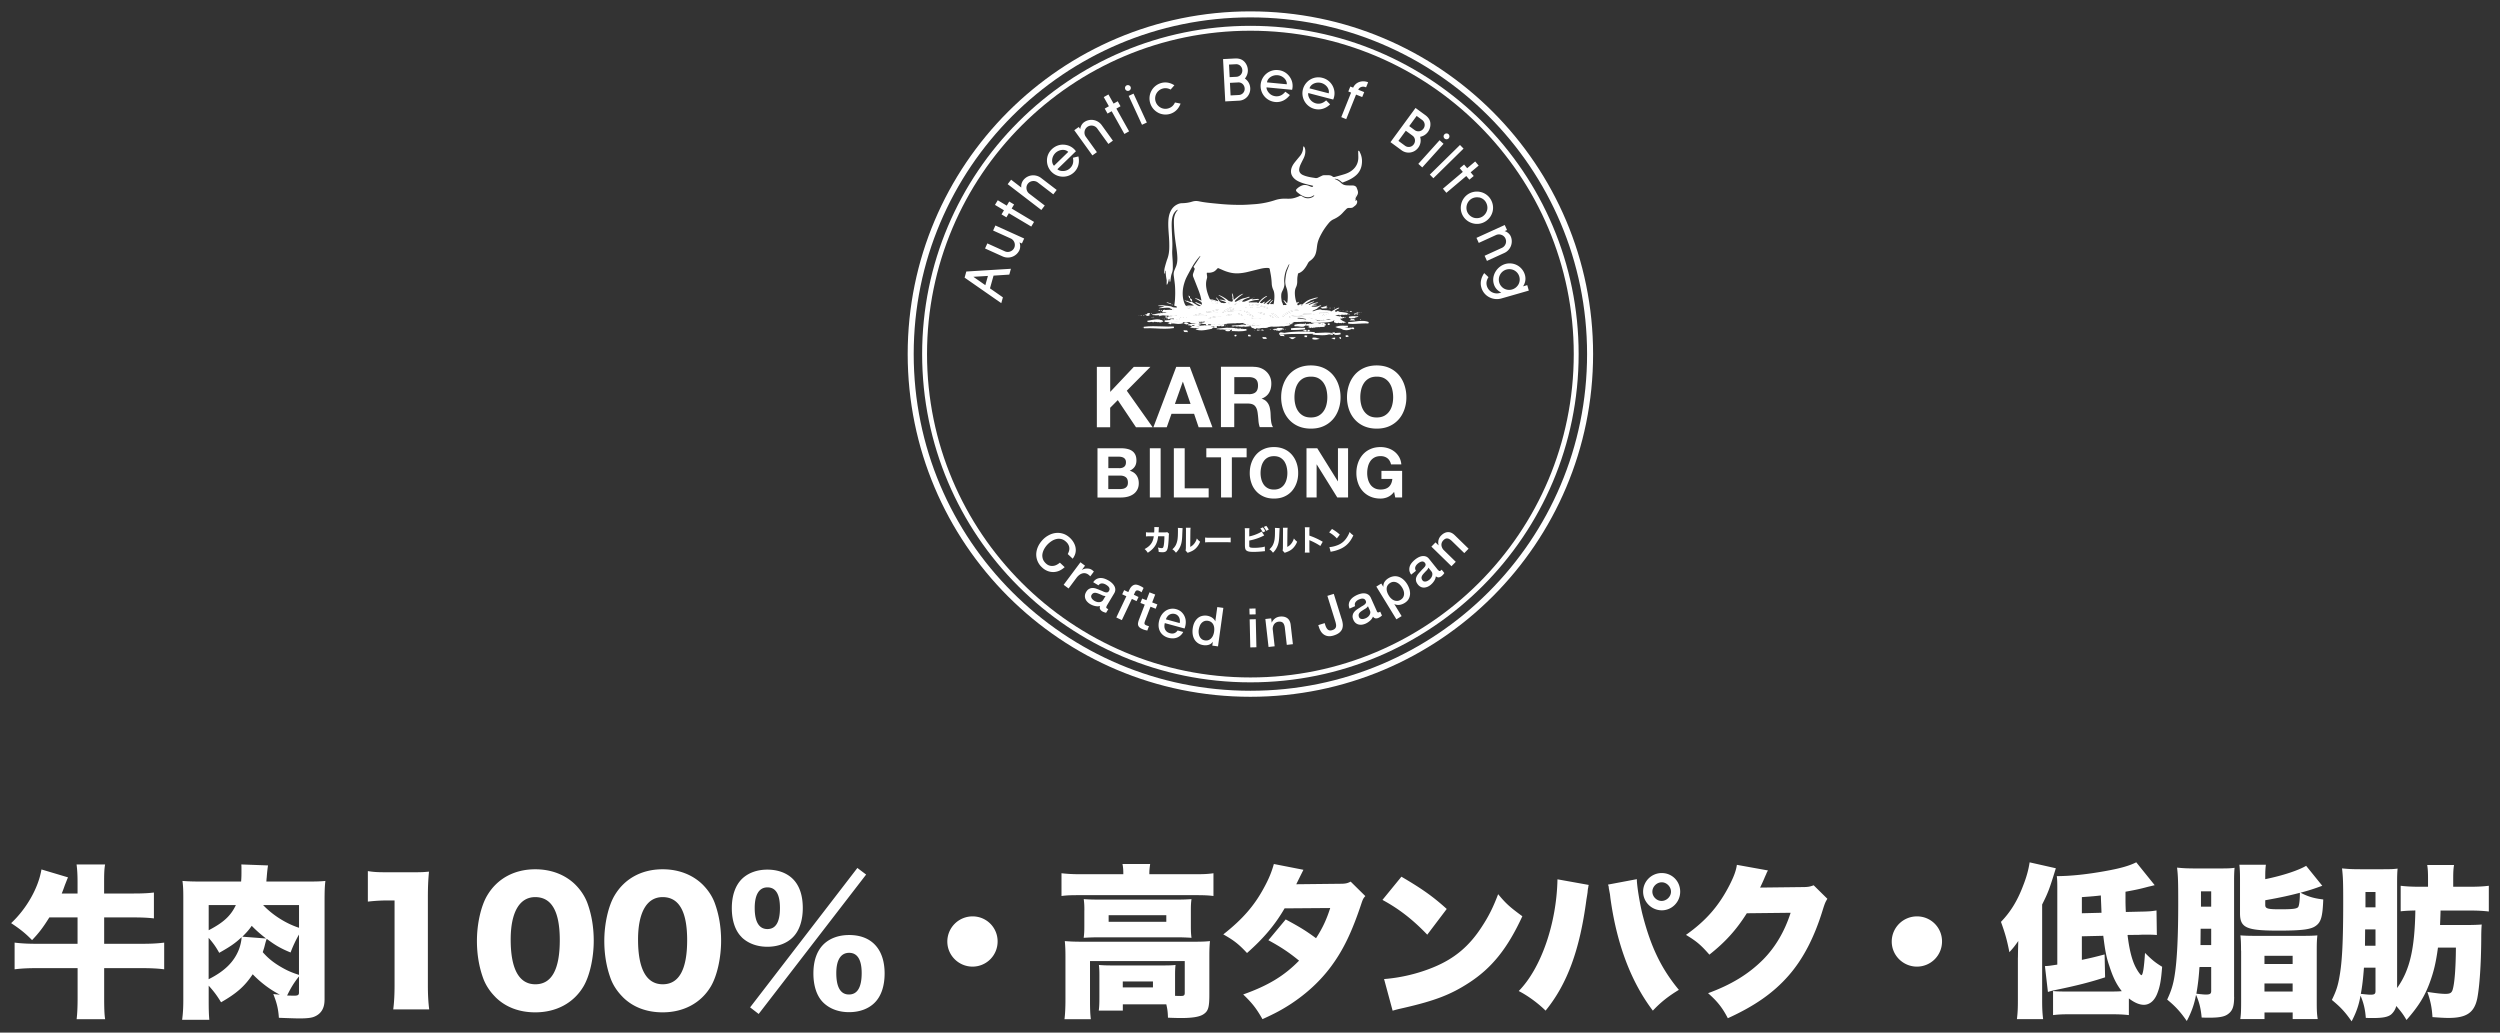 <svg xmlns="http://www.w3.org/2000/svg" width="460" height="190" fill="none"><rect width="100%" height="100%" fill="#333333" stroke="none"/><g clip-path="url(#a)"><path fill="#fff" d="M9.086 168.796c-1.179 1.881-1.881 2.817-3.186 4.185-1.242-1.278-2.277-2.088-3.852-3.123 2.853-2.664 5.031-6.516 5.58-9.882l4.887 1.458c-.216.486-.27.666-.576 1.422a32 32 0 0 1-.576 1.548h2.907v-2.034c0-1.512-.063-2.367-.18-3.303h5.247c-.153.846-.18 1.728-.18 3.276v2.061h5.49c1.665 0 2.727-.063 3.672-.18v4.761c-.999-.117-2.124-.18-3.699-.18h-5.454v4.851h7.038c1.575 0 2.853-.063 4.005-.216v4.914c-1.125-.153-2.511-.216-4.005-.216h-7.038v5.427c0 1.881.036 3.096.18 3.969h-5.247c.117-.999.18-2.151.18-3.969v-5.427H6.656c-1.512 0-2.79.063-3.969.216v-4.914c1.215.153 2.457.216 3.969.216h7.614v-4.851H9.086zm50.625 15.228c0 1.458-.603 2.483-1.791 3.005-.576.27-1.422.361-2.907.361-.513 0-2.457-.063-3.699-.117-.117-1.728-.396-2.764-1.026-4.366.549.063.729.064 1.215.118-1.818-.936-3.546-2.241-5.004-3.762-1.458 2.187-2.907 3.483-5.823 5.157-.792-1.305-1.332-1.999-2.277-3.061v2.431c0 1.971.027 2.853.117 3.852h-5.004c.153-1.125.216-2.242.216-3.637v-18.764c0-1.485-.027-2.151-.153-3.15 1.125.09 1.998.116 4.032.116h6.759c.063-.882.063-1.035.063-2.331 0-.306 0-.486-.027-.819l4.914.181c-.09.576-.153 1.088-.243 2.213-.036.306-.036.423-.063.756h7.038c2.151 0 2.943-.026 3.825-.116-.117.936-.153 1.791-.153 3.852v18.099zm-21.312-12.861c2.727-1.422 4.059-2.638 5.004-4.636h-5.004zm0 9.009c2.907-1.458 4.635-3.15 5.544-5.427.27-.693.486-1.611.513-2.304-1.179 1.125-2.124 1.755-4.122 2.88-.639-1.152-1.089-1.756-1.944-2.764v7.615zm10.557-7.489c-1.062-.819-1.881-1.548-2.637-2.331-.549.792-.972 1.242-1.728 1.998zm6.057-.729a23 23 0 0 0-1.548 3.303c-1.791-.729-2.88-1.367-4.392-2.519-.117.36-.153.423-.333 1.125-.117.513-.216.792-.396 1.332.972 1.125 2.061 1.998 3.573 2.853.972.549 1.701.881 3.096 1.331zm-6.606-5.427c1.764 1.854 4.185 3.394 6.615 4.186v-4.186zm6.606 13.131c-.936 1.179-1.485 2.088-2.187 3.519.819.027 1.269.027 1.305.027.666 0 .882-.117.882-.576zm12.672-19.377c1.089.18 1.88.216 3.636.216h3.852c2.15 0 2.547 0 3.762-.117-.153 1.611-.207 2.88-.207 4.878v15.886c0 1.818.063 3.095.243 4.58h-6.615c.18-1.395.243-2.816.243-4.58v-15.463h-1.215c-1.18 0-2.367.063-3.7.216v-5.616m23.464 23.166c-1-.999-1.755-2.151-2.214-3.366-.792-2.151-1.18-4.491-1.18-6.948 0-3.186.757-6.489 1.909-8.397 1.845-3.096 5.004-4.788 8.82-4.788 2.943 0 5.517.999 7.371 2.817.999.999 1.755 2.151 2.214 3.366.792 2.151 1.179 4.491 1.179 6.975 0 3.186-.756 6.516-1.908 8.433-1.818 3.033-5.004 4.734-8.856 4.734-2.97 0-5.49-.972-7.335-2.817zm2.817-10.557c0 5.427 1.548 8.217 4.545 8.217s4.49-2.727 4.49-8.127-1.575-7.911-4.518-7.911-4.518 2.88-4.518 7.821m20.62 10.557c-.999-.999-1.764-2.151-2.214-3.366-.792-2.151-1.179-4.491-1.179-6.948 0-3.186.756-6.489 1.908-8.397 1.845-3.096 5.004-4.788 8.82-4.788 2.943 0 5.517.999 7.371 2.817.999.999 1.764 2.151 2.214 3.366.792 2.151 1.179 4.491 1.179 6.975 0 3.186-.756 6.516-1.908 8.433-1.818 3.033-5.004 4.734-8.856 4.734-2.97 0-5.49-.972-7.335-2.817zm2.817-10.557c0 5.427 1.548 8.217 4.545 8.217s4.491-2.727 4.491-8.127-1.575-7.911-4.518-7.911-4.518 2.88-4.518 7.821m19.071-.449c-1.179-1.152-1.818-3.033-1.818-5.337s.639-4.158 1.845-5.364c1.152-1.125 2.79-1.728 4.698-1.728s3.573.603 4.698 1.728c1.215 1.215 1.818 3.033 1.818 5.337s-.639 4.212-1.845 5.4c-1.125 1.125-2.79 1.728-4.671 1.728s-3.546-.603-4.734-1.755zm21.285-12.735 1.611 1.215-19.773 25.65-1.575-1.215zm-18.891 7.362c0 2.547.792 3.879 2.34 3.879s2.304-1.305 2.304-3.879-.792-3.789-2.304-3.789-2.34 1.305-2.34 3.789m12.618 17.406c-1.179-1.152-1.818-3.033-1.818-5.364s.639-4.122 1.854-5.337c1.152-1.125 2.79-1.728 4.734-1.728 4.122 0 6.516 2.61 6.516 7.065 0 2.331-.639 4.212-1.845 5.4-1.125 1.125-2.79 1.728-4.698 1.728s-3.546-.603-4.734-1.755zm2.394-5.427c0 2.61.792 3.942 2.331 3.942s2.34-1.305 2.34-3.942c0-2.457-.792-3.726-2.304-3.726s-2.367 1.278-2.367 3.726m29.682-5.824a4.61 4.61 0 0 1-4.608 4.635c-2.547 0-4.644-2.061-4.644-4.608a4.636 4.636 0 0 1 4.644-4.635 4.583 4.583 0 0 1 4.608 4.608m23.13-12.366c0-.819-.027-1.242-.153-1.881h5.094c-.09.603-.153 1.125-.153 1.728v.153h8.46c1.458 0 2.277-.027 3.339-.18v4.185c-.936-.117-1.728-.153-3.303-.153h-21.411c-1.548 0-2.304.027-3.249.153v-4.185c1.062.117 1.971.18 3.519.18zm9.513 22.374c.639.027.882.027 1.089.027.549 0 .702-.117.702-.576v-5.85h-17.433v7.092c0 1.791.036 2.61.153 3.609h-4.851c.117-.846.18-2.124.18-3.609v-8.001c0-.936-.027-1.854-.117-2.763 1.062.09 1.971.117 3.339.117h20.313c1.458 0 2.241-.027 3.06-.117-.09.846-.117 1.638-.117 2.763v7.065c0 2.394-.207 3.06-1.089 3.636-.729.486-2.061.693-4.158.693-.576 0-1.548-.027-2.367-.063-.036-1.089-.09-1.485-.306-2.457H206.6v1.152h-4.428c.09-.639.117-1.278.117-2.43v-4.212c0-.756-.036-1.242-.09-1.755.729.063 1.368.09 2.457.09h9.369c1.215 0 1.701-.027 2.277-.09-.063.549-.09.999-.09 1.818v3.852zm-16.677-15.732c0-.909-.027-1.332-.117-2.061.909.063 1.611.09 3.06.09h13.887c1.305 0 1.998-.027 2.88-.09-.09.666-.117 1.152-.117 2.088v2.943c0 .999.036 1.422.117 2.088a39 39 0 0 0-2.97-.09h-13.86a42 42 0 0 0-3.006.09c.09-.729.117-1.179.117-2.088v-2.97zm4.464 2.115h10.611v-1.215H203.99zm2.601 12.069h5.553v-1.089h-5.553zm33.228-21.618c-.027.063-.459.909-1.305 2.637l8.154-.09c.882 0 1.278-.09 1.854-.396l2.7 2.664c-.36.396-.459.576-.702 1.305-1.791 5.4-3.393 8.676-5.643 11.7-1.944 2.61-4.428 4.914-7.371 6.849-1.638 1.062-2.88 1.728-5.211 2.79-1.125-1.971-1.845-2.907-3.546-4.545 4.608-1.638 7.551-3.429 10.278-6.219-1.881-1.548-3.366-2.52-5.643-3.762l3.186-3.825c2.7 1.458 3.672 2.061 5.58 3.456 1.242-1.908 1.971-3.546 2.61-5.553l-8.397.063c-1.755 3.033-3.852 5.517-6.912 8.217-1.458-1.575-2.394-2.331-4.365-3.429 3.582-2.817 5.76-5.337 7.551-8.703.846-1.548 1.368-2.853 1.755-4.248l5.427 1.062zm18.036 1.242c3.816 2.241 5.796 3.637 8.343 5.941l-3.582 4.733c-2.637-2.763-5.211-4.761-8.244-6.399l3.492-4.275zm-3.177 18.838c3.096-.243 6.273-1 9.126-2.188 3.816-1.575 6.552-3.851 8.883-7.487 1.278-1.944 2.088-3.61 2.97-5.941 1.485 1.791 2.187 2.395 4.455 4.06-2.754 5.976-5.643 9.548-9.882 12.284-3.276 2.124-6.156 3.241-11.799 4.546-1.179.27-1.368.306-2.187.549l-1.575-5.823zm37.647-17.317c-.063.216-.09.396-.09.486-.036.09-.09.396-.117.846l-.09.603-.117.693c-1.215 9.279-3.519 15.588-7.524 20.502-1.332-1.332-3.276-2.763-4.941-3.609 4.122-4.185 6.975-12.465 7.128-20.556l5.76 1.035zm8.856-1.062v.09c0 1.125.576 4.635 1.089 6.606 1.521 5.85 3.429 9.792 6.642 13.671-1.998 1.215-3.366 2.304-4.788 3.825-4.032-5.31-6.669-12.312-7.821-20.799-.027-.306-.063-.513-.063-.576l-.216-1.152-.027-.306s-.063-.18-.117-.36zm7.974 2.304c0 1.881-1.512 3.429-3.393 3.429a3.446 3.446 0 0 1-3.429-3.429 3.42 3.42 0 0 1 3.429-3.429c1.917 0 3.393 1.512 3.393 3.429m-5.121 0c0 .909.792 1.701 1.701 1.701s1.728-.792 1.728-1.701-.792-1.728-1.701-1.728-1.728.792-1.728 1.728m21.276-3.914c-.153.27-.216.36-.36.756-.063.09-.117.27-.216.459-.117.306-.216.513-.27.639a48 48 0 0 1-.603 1.305l7.614-.09c1.179 0 1.512-.063 2.241-.333l2.52 2.484c-.36.603-.459.792-.882 2.151-1.548 5.031-3.609 8.973-6.273 12.006-2.763 3.15-6.183 5.553-11.16 7.821-.999-1.944-1.944-3.123-3.636-4.608 4.302-1.575 7.461-3.519 10.125-6.183 2.241-2.277 3.942-5.121 5.067-8.613l-8.064.09c-1.971 3.123-4.005 5.337-6.885 7.614-1.548-1.755-2.304-2.43-4.311-3.636 3.699-2.61 6.093-5.364 8.064-9.252.792-1.575 1.152-2.574 1.305-3.636l5.733 1.035zm32.022 13.067a4.61 4.61 0 0 1-4.608 4.635c-2.547 0-4.644-2.061-4.644-4.608a4.636 4.636 0 0 1 4.644-4.635 4.583 4.583 0 0 1 4.608 4.608m13.968 2.979c0-.639.036-2.277.063-3.06-.549.792-.882 1.242-1.638 2.061-.423-2.214-.792-3.483-1.548-5.58 1.755-1.818 3.033-3.879 4.095-6.705.639-1.611.999-3.033 1.179-4.248l4.824 1.089c-1.179 3.825-1.395 4.428-2.52 6.669v17.613c0 1.332.027 2.187.18 3.483h-4.824c.153-1.242.18-2.061.18-3.483v-7.857zm20.412 10.575c-1.062-.117-1.881-.153-3.276-.153h-7.461c-1.458 0-2.151.027-3.213.153v-4.428c.576.063 1.152.09 2.061.09h8.613c.693 0 1.179 0 1.971-.063-.972-1.242-1.611-2.52-2.277-4.608-.549-1.548-.792-2.853-1.125-5.58l-3.942.09v4.338c1.458-.306 2.151-.459 4.185-.999l.09 4.212c-2.7.882-5.157 1.513-9.126 2.332-.603.117-.936.215-1.395.359l-.549-4.761c.792-.027.882-.063 2.277-.27v-13.491c0-1.611 0-1.998-.09-2.79 2.52 0 5.643-.333 8.946-.936 2.727-.486 4.428-.972 5.67-1.611l3.393 4.212c-.459.117-.603.153-1.125.27-1.701.459-2.304.576-4.248.936v1.179c0 .819 0 1.332.063 2.547l2.637-.063c1.548-.027 2.034-.063 3.006-.216l.063 4.518c-.792-.063-.999-.063-2.088-.063-.513 0-.819 0-.999.027l-2.304.028c.306 2.61.792 4.607 1.512 5.975.396.756.882 1.422 1.035 1.422.27 0 .486-1.332.666-4.095 1.332 1.332 1.908 1.792 3.15 2.548-.18 2.331-.36 3.518-.846 4.787-.513 1.422-1.422 2.214-2.52 2.214-.792 0-1.755-.396-2.754-1.179zm-5.04-18.828c0-.459-.063-1.512-.117-3.186-.999.117-1.665.18-3.492.306v2.97zm24.408 15.462c0 1.728-.27 2.547-1.089 3.15-.639.513-1.638.693-3.519.693-.306 0-.756 0-1.368-.027-.153-1.665-.423-2.79-1.035-4.185-.306 1.728-.846 3.213-1.701 4.824-1.179-1.701-2.088-2.7-3.609-3.942.756-1.611 1.125-2.79 1.395-4.581.423-2.664.639-7.065.639-13.095 0-3.879-.027-5.121-.216-6.606 1.152.117 1.881.153 3.519.153h4.455c1.422 0 1.971-.027 2.61-.117-.063.693-.09 1.278-.09 2.52v21.222zm-6.372-5.481c0 .09 0 .117-.027.243a40 40 0 0 1-.549 4.671c1.089.117 1.422.153 1.755.153.756 0 .972-.153.972-.639v-4.428zm2.151-7.038h-1.944l-.027 3.006h1.971zm0-4.068v-2.817h-1.881v2.817zm9.945-5.058c3.249-.666 6.093-1.611 7.524-2.457l2.97 3.672c-1.764.639-2.241.792-4.005 1.278 1.422.729 2.457 1.035 4.185 1.242-.117 3.123-.396 4.158-1.368 4.851-.882.666-2.547.882-6.885.882-5.913 0-7.065-.513-7.065-3.213v-6.273c0-1.152-.027-1.854-.117-2.637h4.878c-.09.729-.117 1.278-.117 2.367v.306zm-4.455 13.158c0-1.395-.027-2.061-.117-2.817.792.063 1.575.09 2.853.09h8.46c1.368 0 2.241-.027 2.853-.09-.09.792-.117 1.395-.117 2.79v9.459c0 1.485.027 2.241.18 3.15h-4.608v-1.215h-5.184v1.215h-4.455c.117-.792.153-1.512.153-3.186v-9.396zm4.311 2.457h5.184v-1.512h-5.184zm0 5.067h5.184v-1.485h-5.184zm.144-15.957c0 .693.396.819 2.727.819s3.096-.09 3.339-.423c.18-.27.306-1.242.306-2.61-1.998.513-3.303.819-6.372 1.368zm24.255 15.318c2.331-3.276 3.24-7.128 3.366-14.283-1.179.027-1.818.063-2.7.153v-4.698c.909.117 2.034.181 3.456.181h1.575v-1.575c0-1.062-.036-1.756-.153-2.431h4.941c-.117.666-.153 1.333-.153 2.431v1.575h3.006c1.665 0 2.61-.064 3.546-.181v4.735c-1.035-.117-1.998-.18-3.582-.18h-5.301c0 .36-.036 1.277-.09 2.663h4.878c1.179 0 1.971-.027 2.79-.09-.063.693-.09 1.486-.09 2.728-.027 4.545-.306 8.676-.729 10.854-.549 2.637-1.971 3.608-5.301 3.608-.756 0-1.764-.063-2.943-.153-.117-1.755-.333-2.879-.936-4.634 1.791.27 2.637.359 3.339.359.819 0 1.125-.179 1.305-.755.36-1.179.576-3.943.603-7.759h-3.303c-.36 2.7-.756 4.365-1.485 6.372-.936 2.574-2.088 4.428-4.302 6.948-.666-1.125-.909-1.422-1.881-2.574a3.1 3.1 0 0 1-.936 1.548c-.603.486-1.548.667-3.429.667-.27 0-.693 0-1.242-.027-.117-1.575-.396-2.764-.972-4.096-.306 1.755-.792 3.123-1.638 4.734-1.242-1.791-2.061-2.636-3.636-3.941.792-1.611 1.125-2.61 1.422-4.401.486-2.727.666-6.553.666-13.528 0-3.726-.027-4.634-.216-6.272 1.179.117 1.908.153 3.339.153h4.248c1.458 0 1.971-.028 2.637-.118-.063.666-.09 1.333-.09 2.521v19.494zm-6.093-3.762c-.153 2.061-.333 3.546-.576 4.824.819.09 1.422.153 1.791.153.729 0 .909-.153.909-.666v-4.302h-2.124zm2.124-4.031v-3.007h-1.908l-.027 3.007h1.944zm0-9.883h-1.845v2.817h1.845z"/><path stroke="#fff" stroke-miterlimit="10" stroke-width="1.107" d="M230.072 127.656c34.521 0 62.505-27.984 62.505-62.505S264.593 2.646 230.072 2.646s-62.505 27.985-62.505 62.506 27.984 62.504 62.505 62.504Z"/><path stroke="#fff" stroke-miterlimit="10" stroke-width=".9" d="M230.072 125.101c33.109 0 59.949-26.84 59.949-59.95 0-33.108-26.84-59.948-59.949-59.948s-59.949 26.84-59.949 59.948c0 33.11 26.84 59.95 59.949 59.95Z"/><path fill="#fff" d="M212.369 97.966c.018-.234.027-.513.027-.765 0-.081 0-.126-.009-.225l.855.017q-.027.18-.045.648c0 .117-.009.144-.018.316h1.188c.198 0 .261-.01.396-.054l.36.314c-.045.1-.063.154-.063.37-.036 1.106-.126 2.061-.252 2.421-.144.441-.387.603-.927.603a3.7 3.7 0 0 1-.684-.063c-.018-.396-.036-.504-.153-.81.288.081.531.117.702.117.252 0 .324-.108.405-.621.063-.387.099-1.053.099-1.566h-1.152c-.081.683-.189 1.07-.423 1.53-.297.567-.783 1.062-1.485 1.512a2.8 2.8 0 0 0-.585-.684c.702-.369 1.125-.774 1.404-1.332a3 3 0 0 0 .261-.865l.027-.152h-.702c-.531 0-.54 0-.738.035v-.782c.198.035.333.044.747.044h.756zm5.229-.783q-.018.16-.063 1.223c-.036 1.125-.144 1.684-.423 2.269a3.4 3.4 0 0 1-.738 1.026c-.261-.333-.36-.423-.657-.63.414-.369.648-.711.81-1.233.117-.36.162-.666.198-1.242.009-.261.018-.63.018-.928 0-.297 0-.405-.018-.54l.873.046zm1.476-.082c-.036.225-.036.288-.045.657l-.027 2.872a2.15 2.15 0 0 0 .738-.603 2.6 2.6 0 0 0 .477-.954c.225.279.306.369.603.603-.225.558-.513.972-.891 1.314-.315.27-.585.423-1.134.63a1 1 0 0 0-.252.108l-.396-.423c.036-.153.045-.261.054-.522l.018-3.034v-.152c0-.234 0-.36-.018-.495zm2.664 1.801c.243.035.441.044.99.044h2.727c.549 0 .738 0 .99-.035v.882a14 14 0 0 0-.99-.028h-2.727c-.468 0-.774.01-.99.037zm8.118-.198a7.5 7.5 0 0 0 1.782-.612 1.9 1.9 0 0 0 .477-.297l.504.72c-.072.035-.099.044-.18.09a9.8 9.8 0 0 1-2.574.855v.656c0 .432 0 .486.09.558.081.081.369.126.837.126.288 0 .72-.018 1.035-.063.396-.036.594-.072.891-.171l.036.855c-.117 0-.198.009-.54.045-.477.045-1.116.081-1.53.081-.72 0-1.08-.063-1.314-.234s-.306-.423-.306-1.098v-2.358c0-.332-.009-.486-.036-.665h.873a4 4 0 0 0-.036.675v.846zm2.511-1.674c.234.287.306.404.45.72l-.468.216a3 3 0 0 0-.45-.738zm.621-.28c.207.252.297.388.459.703l-.459.224a3.4 3.4 0 0 0-.45-.72l.45-.197zm2.466.433q-.018.16-.063 1.223c-.036 1.125-.144 1.684-.423 2.269a3.4 3.4 0 0 1-.738 1.026c-.261-.333-.36-.423-.657-.63.414-.369.648-.711.81-1.233.117-.36.162-.666.198-1.242.009-.261.018-.63.018-.928 0-.297 0-.405-.018-.54l.873.046zm1.476-.082c-.036.225-.036.288-.045.657l-.027 2.872a2.15 2.15 0 0 0 .738-.603 2.6 2.6 0 0 0 .477-.954c.225.279.306.369.603.603-.225.558-.513.972-.891 1.314-.315.27-.585.423-1.134.63a1 1 0 0 0-.252.108l-.396-.423c.036-.153.045-.261.054-.522l.018-3.034v-.152c0-.234 0-.36-.018-.495zm3.15 4.59a5.5 5.5 0 0 0 .036-.765v-3.195c0-.386 0-.53-.036-.72h.882a5 5 0 0 0-.036.72v.82a13 13 0 0 1 2.457 1.133l-.441.774c-.477-.333-1.188-.71-1.809-.98-.099-.045-.126-.054-.207-.1v1.557c0 .342.009.54.036.747h-.882zm5.013-4.364c.693.422.999.648 1.431 1.044l-.54.702c-.45-.477-.9-.828-1.422-1.116l.531-.64zm-.504 3.348a5.4 5.4 0 0 0 1.611-.397c.684-.288 1.161-.693 1.584-1.323a5 5 0 0 0 .549-1.07c.252.296.351.386.684.62-.531 1.153-1.17 1.864-2.106 2.359a6.7 6.7 0 0 1-1.566.558l-.234.045c-.126.027-.153.036-.27.072l-.234-.882zM204.278 67.5v4.609l4.347-4.608h3.051l-4.347 4.391 4.761 6.724h-3.069l-3.348-4.995-1.404 1.413v3.581h-2.448V67.502h2.457m14.652-.002 4.158 11.115h-2.538l-.837-2.474h-4.158l-.873 2.474h-2.457l4.203-11.114zm.135 6.823-1.404-4.077h-.027l-1.449 4.077zm11.601-6.823q.743 0 1.35.243c.396.163.738.379 1.026.666.288.28.504.603.657.972.153.37.225.766.225 1.189 0 .657-.135 1.215-.414 1.692s-.72.837-1.35 1.088v.028c.297.08.549.207.747.377.198.172.36.379.486.604.126.234.216.486.27.773.054.28.099.558.117.837q.013.27.027.622c.009.234.027.486.054.729s.063.486.126.71c.063.225.144.415.261.567H231.8c-.135-.35-.216-.773-.252-1.26a22 22 0 0 0-.144-1.404c-.081-.585-.261-1.008-.531-1.278q-.405-.404-1.323-.404h-2.448v4.346h-2.448V67.483h5.994zm-.873 5.031c.558 0 .981-.126 1.26-.378s.423-.657.423-1.215-.144-.936-.423-1.178c-.279-.244-.702-.37-1.26-.37h-2.682v3.132h2.682zm6.318-1.736a5.6 5.6 0 0 1 1.071-1.864 4.9 4.9 0 0 1 1.719-1.242c.684-.296 1.449-.45 2.295-.45s1.629.153 2.304.45 1.242.72 1.71 1.243a5.5 5.5 0 0 1 1.071 1.862 6.9 6.9 0 0 1 .378 2.314 6.6 6.6 0 0 1-.378 2.267c-.252.703-.603 1.314-1.071 1.828a4.9 4.9 0 0 1-1.71 1.224c-.675.296-1.44.44-2.304.44s-1.62-.153-2.295-.44a4.95 4.95 0 0 1-1.719-1.225 5.3 5.3 0 0 1-1.071-1.826 6.9 6.9 0 0 1-.378-2.269c0-.81.126-1.602.378-2.312m2.232 3.671c.108.442.279.838.522 1.189.243.35.549.638.936.846.387.215.855.314 1.404.314s1.017-.108 1.404-.314c.387-.217.693-.496.936-.847.243-.35.414-.746.522-1.187s.162-.891.162-1.36c0-.468-.054-.963-.162-1.412a3.7 3.7 0 0 0-.522-1.224 2.7 2.7 0 0 0-.936-.856c-.387-.215-.855-.314-1.404-.314s-1.017.108-1.404.314a2.7 2.7 0 0 0-.936.856 3.7 3.7 0 0 0-.522 1.224 6 6 0 0 0-.162 1.413c0 .486.054.917.162 1.358m9.882-3.671a5.6 5.6 0 0 1 1.071-1.864 4.9 4.9 0 0 1 1.719-1.242c.684-.296 1.449-.45 2.295-.45s1.629.153 2.304.45 1.242.72 1.71 1.243a5.5 5.5 0 0 1 1.071 1.862 6.9 6.9 0 0 1 .378 2.314 6.6 6.6 0 0 1-.378 2.267c-.252.703-.603 1.314-1.071 1.828a4.9 4.9 0 0 1-1.71 1.224c-.675.296-1.44.44-2.304.44s-1.62-.153-2.295-.44a4.95 4.95 0 0 1-1.719-1.225 5.3 5.3 0 0 1-1.071-1.826 6.9 6.9 0 0 1-.378-2.269c0-.81.126-1.602.378-2.312m2.232 3.671c.108.442.279.838.522 1.189.243.35.549.638.936.846.387.215.855.314 1.404.314s1.017-.108 1.404-.314c.387-.217.693-.496.936-.847.243-.35.414-.746.522-1.187s.162-.891.162-1.36c0-.468-.054-.963-.162-1.412a3.7 3.7 0 0 0-.522-1.224 2.7 2.7 0 0 0-.936-.856c-.387-.215-.855-.314-1.404-.314s-1.017.108-1.404.314a2.7 2.7 0 0 0-.936.856 3.7 3.7 0 0 0-.522 1.224 6 6 0 0 0-.162 1.413c0 .486.054.917.162 1.358m-44.244 8.011c.432 0 .828.035 1.179.117.351.072.657.198.909.378.252.17.45.404.594.693.135.287.207.638.207 1.061 0 .46-.108.838-.315 1.144s-.513.557-.918.746c.558.162.972.442 1.251.847s.414.882.414 1.449q0 .688-.27 1.188c-.18.333-.414.603-.72.819a3.2 3.2 0 0 1-1.026.468 4.8 4.8 0 0 1-1.188.153h-4.392v-9.055h4.257zm-.252 3.671c.351 0 .648-.08.873-.251.225-.172.342-.442.342-.829 0-.215-.036-.386-.117-.522a.86.86 0 0 0-.306-.315 1.5 1.5 0 0 0-.441-.161 3 3 0 0 0-.513-.045h-1.863v2.114h2.016zm.108 3.844c.198 0 .378-.019.558-.055a1.3 1.3 0 0 0 .468-.188 1 1 0 0 0 .324-.36c.081-.153.117-.343.117-.585 0-.469-.135-.802-.396-1s-.612-.297-1.044-.297h-2.169v2.484h2.142m7.488-7.514v9.054h-1.989v-9.055zm4.428 0v7.38h4.41v1.674h-6.408v-9.055h1.998m3.978 1.674v-1.674h7.416v1.674h-2.718v7.38h-1.989v-7.38h-2.718zm8.298 1.009a4.6 4.6 0 0 1 .873-1.513 4 4 0 0 1 1.404-1.017c.558-.252 1.179-.369 1.872-.369s1.323.126 1.881.37a3.9 3.9 0 0 1 1.395 1.017 4.5 4.5 0 0 1 .873 1.511c.207.576.306 1.207.306 1.882s-.099 1.277-.306 1.844a4.6 4.6 0 0 1-.873 1.495 4 4 0 0 1-1.395.998c-.549.244-1.179.36-1.881.36s-1.314-.116-1.872-.36a4.1 4.1 0 0 1-1.404-.998 4.2 4.2 0 0 1-.873-1.495 5.4 5.4 0 0 1-.306-1.844c0-.658.099-1.306.306-1.882m1.818 2.996c.09.36.234.684.423.972s.45.523.765.694.693.26 1.143.26.828-.09 1.143-.26a2.2 2.2 0 0 0 .765-.694 3 3 0 0 0 .423-.971q.135-.54.135-1.108c0-.377-.045-.782-.135-1.151a3.3 3.3 0 0 0-.423-1 2.3 2.3 0 0 0-.765-.702c-.315-.17-.693-.26-1.143-.26s-.828.09-1.143.26a2.1 2.1 0 0 0-.765.703 3 3 0 0 0-.423.999c-.09.377-.135.755-.135 1.151 0 .397.045.748.135 1.108m10.296-5.678 3.78 6.075h.027v-6.076h1.863v9.055h-1.989l-3.771-6.067h-.027v6.067h-1.863v-9.055zm12.96 8.991c-.432.18-.864.27-1.305.27-.693 0-1.314-.117-1.872-.36a4.1 4.1 0 0 1-1.404-1 4.2 4.2 0 0 1-.873-1.493 5.4 5.4 0 0 1-.306-1.846 5.6 5.6 0 0 1 .306-1.88 4.6 4.6 0 0 1 .873-1.513 4 4 0 0 1 1.404-1.017c.558-.252 1.179-.369 1.872-.369.468 0 .918.072 1.35.207.432.136.828.343 1.179.612.351.27.639.604.873 1 .225.396.369.855.414 1.368h-1.899c-.117-.505-.351-.892-.684-1.144-.342-.251-.747-.377-1.233-.377-.45 0-.828.09-1.143.26a2.1 2.1 0 0 0-.765.702 3 3 0 0 0-.423 1c-.09.377-.135.755-.135 1.151 0 .397.045.748.135 1.108s.234.683.423.971.45.523.765.694.693.26 1.143.26c.657 0 1.17-.17 1.53-.504.36-.332.567-.819.63-1.448h-2.007v-1.486h3.807v4.897h-1.269l-.207-1.027c-.36.46-.747.774-1.179.954zm-69.624-40.941-2.898.188-.657 2.34 2.376 1.657-.297 1.07-6.75-4.697.315-1.126 8.208-.504zm-6.615.404 2.205 1.54.477-1.701zm8.937-6.128-.45-.198c.171.414.18.99-.009 1.422a2.34 2.34 0 0 1-3.096 1.152l-3.231-1.458.423-.936 3.222 1.458c.333.152.693.143.999.026s.576-.341.729-.675c.144-.306.144-.684.027-.99a1.3 1.3 0 0 0-.684-.728l-3.231-1.459.423-.927 5.292 2.395-.423.927zm-1.89-6.435 4.122 2.465-.513.855-4.122-2.457-.45.756-.9-.54.45-.756-1.656-.99.513-.855 1.656.99.45-.755.9.54-.45.755zm7.677-2.601-2.853-2.187a1.32 1.32 0 0 0-.981-.261 1.3 1.3 0 0 0-.855.476c-.225.288-.297.63-.252.963.045.325.207.648.504.874l2.853 2.187-.63.819-6.192-4.752.63-.82 1.872 1.44c-.054-.513.09-.98.369-1.35a2.32 2.32 0 0 1 1.548-.881 2.4 2.4 0 0 1 1.746.486l2.853 2.186-.63.82zm.747-4.627c.288.297.846.37 1.251.316a1.88 1.88 0 0 0 1.089-.523c.504-.485.675-1.125.513-1.907l1.008-.244c.252 1.116-.018 2.151-.783 2.898a2.9 2.9 0 0 1-2.097.828 2.95 2.95 0 0 1-2.07-.89 2.96 2.96 0 0 1-.837-2.106c0-.756.315-1.503.9-2.061.585-.559 1.341-.855 2.088-.838.954.027 1.782.442 2.34 1.215l-3.402 3.303zm-.63-.639 2.619-2.547c-.54-.558-1.638-.495-2.358.198-.702.684-.801 1.791-.261 2.35m9.999-4.023-2.052-2.844a1.3 1.3 0 0 0-.846-.514 1.3 1.3 0 0 0-.963.226 1.3 1.3 0 0 0-.513.845c-.054.325.018.684.216.954L201.83 28l-.828.593-3.339-4.634.828-.594.279.387c.027-.468.315-.99.693-1.26a2.32 2.32 0 0 1 1.746-.405 2.35 2.35 0 0 1 1.512.945l2.052 2.852-.837.604zm1.476-6.499 2.34 4.186-.864.485-2.34-4.184-.765.431-.513-.918.765-.431-.945-1.683.864-.486.945 1.683.765-.432.513.918zm1.638-3.563a.536.536 0 0 1 .261-.712.55.55 0 0 1 .711.261.535.535 0 0 1-.261.711.53.53 0 0 1-.711-.26m3.078 6.542-2.448-5.318.891-.414 2.448 5.319zm3.015-2.195a2.98 2.98 0 0 1-1.476-1.701 2.94 2.94 0 0 1 1.827-3.735c.864-.297 1.728-.18 2.592.36l-.693.792c-.522-.28-1.035-.325-1.557-.154a1.92 1.92 0 0 0-1.089.945c-.216.432-.27.954-.099 1.459.171.494.531.881.963 1.098.432.216.954.26 1.44.09.522-.18.9-.523 1.143-1.062l1.035.206q-.54 1.417-1.836 1.863a2.96 2.96 0 0 1-2.241-.152zm15.75-9.486c.405.396.684.963.711 1.566a2.3 2.3 0 0 1-.549 1.61c.567.378.954 1.008.99 1.764a2.23 2.23 0 0 1-.549 1.584 2.14 2.14 0 0 1-1.503.72l-2.547.136-.405-7.786 2.277-.117c.594-.018 1.152.127 1.566.522zm-2.754.602.117 2.313 1.251-.062c.315-.018.585-.162.792-.379a1.2 1.2 0 0 0 .288-.846 1.18 1.18 0 0 0-.369-.8 1.1 1.1 0 0 0-.819-.288l-1.251.063zm.171 3.366.117 2.313 1.521-.08a1.123 1.123 0 0 0 1.071-1.206 1.22 1.22 0 0 0-.369-.81 1.1 1.1 0 0 0-.828-.297l-1.521.08zm6.732.811c-.036.405.27.882.567 1.16.288.28.675.45 1.107.495.702.064 1.287-.215 1.782-.837l.837.613c-.684.909-1.647 1.386-2.718 1.277a2.966 2.966 0 0 1-2.655-3.222 2.97 2.97 0 0 1 1.062-1.997 2.88 2.88 0 0 1 2.151-.648 2.85 2.85 0 0 1 1.989 1.053c.603.737.819 1.637.585 2.573l-4.716-.45zm.09-.9 3.636.35c.072-.764-.684-1.575-1.674-1.665-.981-.09-1.89.55-1.962 1.314m7.596 1.963c-.099.396.126.918.378 1.233.243.314.594.549 1.008.665.675.18 1.305-.008 1.899-.549l.729.738c-.819.793-1.845 1.099-2.889.829a2.97 2.97 0 0 1-2.115-3.6 2.98 2.98 0 0 1 1.368-1.81 2.9 2.9 0 0 1 2.232-.296 2.94 2.94 0 0 1 1.8 1.35c.477.827.549 1.754.171 2.637l-4.59-1.197zm.225-.864 3.528.918c.198-.747-.423-1.656-1.386-1.908-.954-.253-1.953.242-2.142.99m8.559 1.152-1.809 4.517-.909-.369 1.809-4.517-.513-.207.369-.91.522.207c.468-1.043 1.665-1.421 2.754-.99l-.378.937c-.603-.28-1.206-.072-1.44.431l1.098.442-.369.909-1.125-.45zm13.671 5.202a2.38 2.38 0 0 1-.441 1.664 2.27 2.27 0 0 1-1.44.9 2.24 2.24 0 0 1-.342 1.999c-.36.494-.882.791-1.431.881a2.17 2.17 0 0 1-1.62-.387l-2.061-1.512 4.608-6.29 1.845 1.35c.477.36.819.828.882 1.386zm-4.509 1.44-1.368 1.872 1.224.9a1.13 1.13 0 0 0 1.593-.253 1.18 1.18 0 0 0 .225-.864 1.1 1.1 0 0 0-.45-.747l-1.224-.9zm1.989-2.718-1.368 1.872 1.008.738c.252.189.558.252.855.207s.558-.216.756-.477c.189-.252.261-.558.216-.855a1.14 1.14 0 0 0-.459-.747zm.306 8.819 3.915-4.346.729.657-3.915 4.347zm4.797-5.417a.54.54 0 0 1 .756-.046.55.55 0 0 1 .036.765.53.53 0 0 1-.756.036.523.523 0 0 1-.036-.755m-2.682 7.397 5.553-5.454.657.667-5.553 5.454zm6.714.253-3.663 3.095-.639-.756 3.663-3.096-.567-.675.801-.675.567.675 1.476-1.242.639.756-1.476 1.242.567.675-.801.675-.567-.666zm-.945 5.22a2.97 2.97 0 0 1 1.269-1.873 2.98 2.98 0 0 1 2.25-.413 2.93 2.93 0 0 1 1.863 1.277c.45.703.585 1.503.423 2.25a3.02 3.02 0 0 1-1.305 1.881 2.9 2.9 0 0 1-2.214.405 3 3 0 0 1-1.89-1.296 2.92 2.92 0 0 1-.396-2.223zm3.312-1.26a1.98 1.98 0 0 0-1.467.27c-.441.288-.72.729-.828 1.215-.099.485-.036.999.252 1.44s.747.746 1.224.837.999.018 1.44-.27a2.02 2.02 0 0 0 .855-1.224c.108-.477.009-1.008-.27-1.458s-.72-.72-1.206-.828zm.999 10.719 3.195-1.459c.333-.153.558-.422.675-.729a1.3 1.3 0 0 0-.036-.99 1.26 1.26 0 0 0-.729-.666 1.32 1.32 0 0 0-.981.018l-3.195 1.459-.423-.928 5.202-2.367.423.928-.441.197c.45.117.909.505 1.107.928a2.345 2.345 0 0 1-1.17 3.096l-3.195 1.458-.423-.936zm-.063 3.195.783.738c-.36.54-.459 1.08-.297 1.629.144.503.495.908.918 1.133a1.94 1.94 0 0 0 1.458.154l.27-.081c-.693-.334-1.179-.873-1.377-1.593-.225-.775-.081-1.593.324-2.26.396-.656 1.035-1.187 1.8-1.403a2.94 2.94 0 0 1 2.232.26 2.95 2.95 0 0 1 1.377 1.764 2.47 2.47 0 0 1-.351 2.089l.774-.225.288 1.007-5.049 1.45a3.02 3.02 0 0 1-2.268-.252 2.88 2.88 0 0 1-1.413-1.764c-.261-.9-.054-1.81.531-2.664zm5.553-.495a1.98 1.98 0 0 0-1.476-.163 1.94 1.94 0 0 0-1.152.919 1.92 1.92 0 0 0-.171 1.449c.144.504.495.909.909 1.142a1.94 1.94 0 0 0 1.458.154 1.98 1.98 0 0 0 1.161-.91c.243-.422.315-.945.171-1.449a1.88 1.88 0 0 0-.909-1.143zm-32.274 8.82c.018.143-.063.215-.999.395-.135.424-3.303.433-3.33.433-.432 0-.702-.018-.819-.054l.018-.27c.288-.045.81-.072 1.413-.108.711-.046 1.845-.108 2.232-.217"/><path fill="#fff" d="M245.183 58.87c.567.315-3.447.477-3.906.35.999-.152 5.121-.161 3.501-.657m-30.474 1.927c-.522 0-1.035-.028-1.539-.055-.747-.035-1.521-.072-2.286-.027l-.036-.279c1.179-.152 2.241-.107 3.375-.072.693.027 1.413.054 2.16.027l.036.28c-.567.09-1.143.126-1.71.126"/><path fill="#fff" d="M215.987 60.229c-1.836.306-3.645-.063-5.517.044 1.899-.242 3.591.018 5.517-.045"/><path fill="#fff" d="M215.564 60.229c-1.836.306-3.645-.063-5.517.044 1.899-.242 3.591.018 5.517-.045m20.664 1.027c.963-.163 2.223-.262 3.456-.262.81 0 1.584.045 2.232.127v.279c-.846.044-1.71.044-2.538.044-1.026 0-2.088 0-3.105.09z"/><path fill="#fff" d="M236.255 61.39c1.521-.261 3.888-.352 5.643-.136-1.872.1-3.789 0-5.643.136m12.681-1.791a5.5 5.5 0 0 1-.891-.063l.036-.28c.45 0 .891-.053 1.323-.108.792-.099 1.611-.207 2.448.108l-.081.27c-.522-.036-1.116 0-1.701.027-.396.019-.774.046-1.134.046"/><path fill="#fff" d="M251.78 59.392c-1.179-.09-2.709.18-3.708 0 1.314.017 2.484-.478 3.708 0m-10.962-.927c1.395.206 1.494.386 1.485.54-.009.107-.108.26-.792.26-.441 0-.954-.062-1.422-.18l.081-.27"/><path fill="#fff" d="M240.791 58.609c2.565.386.963.746-.657.341.702.171.567-.018.657-.342"/><path fill="#fff" d="M241.682 58.969c-.054-.046-.108-.037-.171 0 .054.044.108.035.171 0m-7.497.881c-.558 0-1.305-.026-1.71-.135l.027-.279c.153-.017.324-.026.486-.026.198 0 .405.009.612.018.198 0 .396.018.585.018.333 0 .576-.027.774-.09h.054c1.494 0 1.494.053 1.494.206 0 .09 0 .288-2.331.288z"/><path fill="#fff" d="M235.022 59.5c3.681 0-1.278.413-2.502.09.81-.09 1.827.134 2.502-.09m5.094-.693.045.279c-.675.126-1.341.144-1.845.144-.261 0-.522 0-.783-.01-.261 0-.531-.008-.801-.008q-.31-.002-.621.008l-.045-.279a7.2 7.2 0 0 1 1.629-.162"/><path fill="#fff" d="M240.134 58.95c-1.323.252-2.628.081-4.014.136 1.323-.306 2.664-.045 4.014-.136m3.114 2.737c-.657 0-1.332-.072-1.71-.127l.027-.279h.126c.369 0 .738-.017 1.116-.044.378-.019.756-.046 1.134-.046.216 0 .423 0 .639.027l.495.045-.432.217c-.261.135-.738.207-1.395.207"/><path fill="#fff" d="M241.565 61.417c.99.017 2.025-.145 2.997-.064-.567.297-2.214.18-2.997.063m-20.601-.629c-.243 0-.441-.027-.612-.072l-.387-.109.369-.153c.396-.162.846-.18 1.269-.18h.594c.18 0 .369 0 .549-.018l.054.28-.081.018c-.495.099-1.17.242-1.746.242z"/><path fill="#fff" d="M222.764 60.39c-.675.136-1.728.37-2.358.19.693-.28 1.575-.108 2.358-.19m12.681-1.556.432.197-.486.072a3.5 3.5 0 0 1-.54.036c-.297 0-.576-.027-.846-.053-.252-.027-.495-.054-.747-.054l-.027-.28"/><path fill="#fff" d="M233.267 58.879c.666-.1 1.494-.198 2.106.08-.756.108-1.413-.072-2.106-.08m6.291 1.241c-.153 0-.324-.017-.504-.044a4 4 0 0 0-.558-.045c-.099 0-.189 0-.27.026l-.09-.27c.477-.143.855-.206 1.251-.206.207 0 .432.017.666.053l.198.027-.072.163c-.144.297-.495.297-.612.297z"/><path fill="#fff" d="M240.026 59.77c-.216.458-1.17 0-1.836.143.666-.206 1.17-.252 1.836-.143m-10.161-.081c-.324 0-.765-.045-.981-.154l-.351-.18.396-.08c.432-.09.738-.136.945-.136.117 0 .27.01.36.108l.315-.144.072.127c.054.09.054.18 0 .26-.09.136-.351.207-.756.207z"/><path fill="#fff" d="M228.956 59.41c1.881-.396.693.27 1.521-.117.198.35-1.179.288-1.521.117m17.748 1.017c-.252 0-.477-.036-.666-.117l-.342-.145.351-.117c.333-.108.666-.126.918-.126.135 0 .279 0 .423.01.144 0 .297.008.45.008h.153l.045.28-.117.026c-.423.1-.828.18-1.215.18"/><path fill="#fff" d="M246.101 60.175c.594-.198 1.197-.081 1.89-.1-.684.153-1.359.325-1.89.1m-28.548-1.35v.278a18 18 0 0 0-.756.072c-.531.055-1.035.1-1.557.1-.324 0-.639-.018-.954-.054l.018-.28c.387-.009.765-.035 1.134-.062"/><path fill="#fff" d="M214.313 59.077c1.098-.036 2.079-.171 3.231-.117-1.206.099-2.079.252-3.231.117m23.832 1.638c-.198 0-.396 0-.594-.019l-.018-.279a12 12 0 0 1 1.728-.108c.288 0 .576 0 .873.01v.278l-.414.036c-.513.045-1.044.081-1.575.081"/><path fill="#fff" d="M237.569 60.562c.846-.127 1.701-.117 2.565-.1-.855.063-1.701.153-2.565.1m-9.729.396c-.351 0-.738-.018-1.161-.045v-.28l2.646-.099.054.28c-.36.099-.882.153-1.539.153z"/><path fill="#fff" d="M226.688 60.778c.927-.036 1.728-.063 2.646-.1-.54.154-1.449.18-2.646.1m9.693-.792c-.396 0-.774-.045-.972-.063v-.28a11 11 0 0 1 1.098-.062c.252 0 .504 0 .765-.028l.099.262c-.198.108-.522.17-.981.17z"/><path fill="#fff" d="M237.281 59.698c-.405.224-1.422.135-1.845.08.567-.072 1.188-.044 1.845-.08m-20.349-.09c-.225 0-.441-.027-.675-.054a6 6 0 0 0-.45-.046l-.558-.044.495-.225c.162-.072.369-.108.648-.108.216 0 .459.017.693.035.18.019.369.028.531.037l.054.27a2.3 2.3 0 0 1-.756.126z"/><path fill="#fff" d="M215.825 59.365c.405-.18 1.197-.037 1.809-.019-.621.226-1.152.064-1.809.019m9.576.117c-.054-.018-.243-.027-.396-.045-.54-.045-.783-.063-.81-.234-.027-.145.162-.208.225-.226l.036-.017h.045s.081.008.126.008h.477c.216 0 .432.018.522.162.036.063.063.162-.036.306l-.063.09-.117-.036z"/><path fill="#fff" d="M225.446 59.347c-.225-.064-1.494-.072-.972-.244.315.045 1.242-.135.972.243m22.248 1.414c-.297 0-.558-.063-.747-.18l-.414-.252h1.305c.234 0 .513 0 .765-.064l.126.252c-.261.145-.666.244-1.035.244"/><path fill="#fff" d="M248.639 60.4c-.369.206-1.152.342-1.602.063.594 0 1.125.044 1.602-.063m-6.543-.288c-.333 0-.576-.019-.747-.046l.036-.279h1.512c.333 0 .585.019.792.046l-.036.279h-.945c-.207 0-.414.008-.603.008z"/><path fill="#fff" d="M241.376 59.932c.729.026 1.656-.064 2.286.026-.702-.035-1.746.064-2.286-.026m-21.024-.36c-.072-.037-.18-.055-.351-.055h-.495c-.198 0-.405-.018-.504-.17l-.144-.226.297.018h.297c1.053.018 1.215.054 1.242.207.027.145-.153.199-.207.208l-.072.017-.063-.035z"/><path fill="#fff" d="M219.146 59.293c.279.017 1.791 0 1.287.153-.351-.18-1.143.072-1.287-.154m12.474 1.144c-.189 0-.378-.045-.603-.09l-.252-.054.036-.28h1.944l-.513.261a1.3 1.3 0 0 1-.612.153z"/><path fill="#fff" d="M230.801 60.157h1.35c-.477.243-.765.117-1.35 0m15.147 1.458c-.144 0-.279 0-.423-.019l-.018-.278a6 6 0 0 1 .936-.09h.198l.054.27a2.1 2.1 0 0 1-.747.117"/><path fill="#fff" d="M246.632 61.372c-.351.126-.72.117-1.098.09a4.8 4.8 0 0 1 1.098-.09m-15.219-1.755c-.405 0-.513-.072-.549-.1l-.36-.242 1.764-.045.063.27c-.198.063-.576.108-.909.108z"/><path fill="#fff" d="M230.954 59.41c.423-.01.846-.018 1.314-.036-.297.098-1.134.152-1.314.035m11.241.541-.063-.27c.144-.054.252-.081.423-.081.099 0 .225 0 .396.027l.045.27a1.3 1.3 0 0 1-.423.063h-.369z"/><path fill="#fff" d="M242.933 59.77c-.225.08-.45.044-.747.044.216-.08.315-.09.747-.044m-22.824.054a2 2 0 0 1-.306-.027v-.28c.072 0 .126-.018.189-.036.108-.026.216-.044.342-.044q.149 0 .297.053l.396.154-.414.108a2 2 0 0 1-.495.072z"/><path fill="#fff" d="M220.55 59.626a1.6 1.6 0 0 1-.72.035c.243-.026.459-.135.72-.035m21.438 2.862c-.207 0-.378-.054-.531-.1l.072-.27h.216c.171 0 .342 0 .558.072l.54.163-.558.108a2 2 0 0 1-.297.026"/><path fill="#fff" d="M242.258 62.317c-.315.063-.522.008-.738-.063.279.018.45-.018.738.063m-2.205-.279-.054-.27c.108-.037.18-.063.261-.063s.144.017.27.053l-.054.28z"/><path fill="#fff" d="M240.476 61.903h-.423a.73.73 0 0 1 .423 0m-9.234-2.457c-.162 0-.261-.036-.306-.108l-.045-.072.045-.09c.036-.064.135-.136.513-.136h.243l.045-.017.054.026.522.037-.513.224c-.252.108-.45.127-.549.127z"/><path fill="#fff" d="M231.728 59.194c-.657.296-1.089-.073 0 0m-8.316.261c-.126 0-.234-.01-.351-.018-.063 0-.126-.01-.18-.018v-.28l.108-.009q.175-.027.351-.027c.144 0 .279.018.405.063l.576.18-.603.09a1.7 1.7 0 0 1-.306.019"/><path fill="#fff" d="M222.89 59.275c.252-.027.504-.081.801.008-.306.045-.558 0-.801-.008m12.42 2.259.072-.19c.018-.062.099-.197.333-.197.108 0 .234.026.351.053.072.018.153.036.198.036v.28h-.945z"/><path fill="#fff" d="M236.255 61.39h-.72c.081-.217.504 0 .72 0m-10.305-.432c-.144 0-.288-.018-.468-.054l.036-.28h.801l.045.28c-.135.035-.27.053-.414.053"/><path fill="#fff" d="M225.518 60.769h.801c-.279.072-.549.044-.801 0m-2.862-.36c-.081 0-.18 0-.333-.01v-.279c.108-.008.198-.026.279-.044.099-.019.198-.037.306-.037.063 0 .117 0 .171.018l.477.1-.45.17c-.171.064-.243.09-.45.09z"/><path fill="#fff" d="M223.043 60.184q-.234.09-.72.072c.333-.037.486-.117.72-.072m-3.402-.09c.009-.163.153-.334.504-.334.072 0 .153 0 .234.019l.549.098-1.305.441z"/><path fill="#fff" d="M219.803 60.112c.018-.18.243-.244.549-.19-.216.073-.387.127-.549.19m21.402-.153a3 3 0 0 1-.414-.037v-.278l.729-.027.054.279a1.1 1.1 0 0 1-.36.063z"/><path fill="#fff" d="M240.809 59.788c.315-.01.486-.018.711-.027q-.261.07-.711.026m-22.5-.098c-.09 0-.162-.036-.297-.1l-.279-.134.288-.117a.54.54 0 0 1 .504.063l.216.143-.252.1c-.072.026-.126.053-.198.053z"/><path fill="#fff" d="M218.093 59.464a.36.36 0 0 1 .351.044q-.144.054-.351-.044m13.608.279c-.117 0-.216-.028-.315-.055l.027-.279h1.089l-.495.261a.6.6 0 0 1-.306.072"/><path fill="#fff" d="M231.413 59.554h.513c-.18.099-.342.044-.513 0m17.721-.828.225.233h-1.044l.306-.252m-12.537 3.123h-.279c-.054 0-.225 0-.279-.125l-.108-.234.279.045h.279c.054 0 .225 0 .279.126l.108.233z"/><path fill="#fff" d="M235.67 61.669c.126.018.405-.045.441.027-.126-.018-.405.044-.441-.027m2.133.738a.4.4 0 0 1-.234-.081l-.423-.261.486-.018h.828l-.387.252a.53.53 0 0 1-.279.099z"/><path fill="#fff" d="M237.983 62.2c-.189.125-.261.053-.351 0zm-5.139.153h-.252c-.216 0-.261-.1-.27-.163l-.036-.197.225.035h.252c.216 0 .261.1.27.154l.036.197-.225-.035z"/><path fill="#fff" d="M232.484 62.182c.108.017.378-.046.396.035-.108-.017-.378.046-.396-.035m-8.82-1.836a.6.6 0 0 1-.27-.063l.072-.27h.405l.072.27a.8.8 0 0 1-.279.053z"/><path fill="#fff" d="M223.466 60.157h.405a.5.5 0 0 1-.405 0m-1.332-.63v-.081l.027-.136a.3.3 0 0 1 .18.063.2.2 0 0 1 .072.145c0 .099-.09.206-.279.206v-.206z"/><path fill="#fff" d="M221.999 59.572c.459.107.189-.306 0 0m-8.298-.675c.135 0 .189.053.216.099l.126.242-.297-.044h-.144c-.135 0-.189-.055-.216-.1l-.126-.242"/><path fill="#fff" d="M213.539 59.04c.072.01.216-.026.234.019-.072-.01-.216.027-.234-.018m24.066-.181c-.117.117-.252.117-.333.117h-.09l-.522.109.369-.343m-2.259.937a.77.77 0 0 1-.468-.154l.189-.225c.09.045.225.045.36.054h.189l.036.27a1 1 0 0 1-.315.054z"/><path fill="#fff" d="M235.031 59.49c-.243.072-.45.054-.621-.08.18.099.423.063.621.08m8.703.379c-.081 0-.117.008-.144.008h-.063l-.09-.053-.045-.045v-.235l.18.019c.081-.01.117-.01.153-.01h.072l.09.055s.054.072.054.126v.152l-.18-.018z"/><path fill="#fff" d="M243.536 59.716c.072 0 .225-.046.225.017-.072 0-.225.037-.225-.017m-21.861.783a.25.25 0 0 1-.18-.064l-.045-.053v-.1l.036-.125.153.018h.162c.027 0 .126 0 .18.063l.045.053v.09l-.036.127h-.153s-.045-.01-.072 0h-.108z"/><path fill="#fff" d="M221.612 60.31c.081.008.27-.046.252.035-.09 0-.279.055-.252-.035m26.145 1.692h-.126l-.054-.28c.063-.008.099-.017.135-.026.045-.01.081-.018.126-.018.081 0 .144.036.189.063l.18.126-.207.099a.4.4 0 0 1-.171.044h-.072z"/><path fill="#fff" d="M247.595 61.858c.207-.027.225-.081.324-.018-.09.044-.117.008-.324.017m-17.649.046h-.18l-.09-.054-.045-.045v-.082l.018-.135h.342l.09.054s.054.081.045.136l-.018.134-.153-.017z"/><path fill="#fff" d="M229.784 61.74c.063 0 .18-.035.171.018-.063 0-.18.036-.171-.018m18.828-1.205.045-.28v.198l.027-.198s.189-.009.225-.009c.063 0 .153 0 .207.063l.045.046v.08l-.009.145z"/><path fill="#fff" d="M248.648 60.4c.099.017.369-.045.369.035-.117-.009-.252-.018-.369-.035m-17.667.09h-.216l-.081-.073-.045-.062.036-.09.045-.081h.099c.072 0 .099-.01.126-.01h.072l.09.063s.054.09.036.145l-.027.126h-.144z"/><path fill="#fff" d="M230.99 60.346c-.063 0-.207.036-.171-.027.063 0 .189-.037.171.026m-11.763-.332c.162-.045.243-.063.351-.063a1 1 0 0 1 .243.026v.28l-.54.035-.063-.278z"/><path fill="#fff" d="M219.803 60.112c-.207.017-.261.017-.522.035.27-.072.279-.072.522-.035m3.843-.009h-.162l-.09-.055-.045-.044v-.072l.009-.163.18.037.09-.01h.072l.09.054.054.045v.072l-.009.163z"/><path fill="#fff" d="M223.502 59.94c.063.01.18-.026.18.019-.063-.01-.18.026-.18-.019m-8.109-.503c-.117-.01-.243-.018-.27-.136l-.027-.099.117-.072.054-.027h.063c.099.01.207.018.252.1l.045.072-.054.09-.063.09-.117-.027z"/><path fill="#fff" d="M215.429 59.293c-.054-.01-.207 0-.135-.045.054 0 .171 0 .135.044m16.596.082-.324-.046.045-.279v.19l.027-.18h.189c.045 0 .153 0 .216.08l.045.063-.036.1-.045.099-.126-.019z"/><path fill="#fff" d="M231.737 59.194c.09.017.351-.046.315.044-.099-.008-.234-.035-.315-.044m-9.144.476a.25.25 0 0 1-.162-.053l-.108-.072.072-.108a.25.25 0 0 1 .207-.117c.045 0 .081.008.117.017.027 0 .054.018.099.018v.28c-.054 0-.09 0-.117.018-.045 0-.072.008-.108.008z"/><path fill="#fff" d="M222.8 59.5c-.144 0-.207.053-.27 0 .054-.081.108-.028.27 0m-.684.369c-.153-.01-.234-.081-.252-.216l.243-.18c.099.053.18.108.198.197v.063l-.054.1-.054.053h-.081z"/><path fill="#fff" d="M221.999 59.572c.063.053.198.09.126.161-.144-.008-.081-.107-.126-.161m22.455 1.917.531-.171.063-.01h.144l.027.145.018.197z"/><path fill="#fff" d="M245.057 61.47h-.045s.045-.026.045 0m-10.737-1.89a.3.3 0 0 1-.153-.044l-.234-.136.288-.125h.09l.036.135.036-.135.126.252s-.099.053-.18.053z"/><path fill="#fff" d="M234.419 59.41c-.054.027-.099.054-.171.009.054-.018.126 0 .171-.01m-19.098.244-.054-.027-.468-.198.72-.1.009.18-.018.127-.153.018z"/><path fill="#fff" d="M215.33 59.5h.045s-.018.008-.045 0m27.684.234-.045-.136-.036-.134.171-.036.054-.01h.126l.054.127.036.134-.171.045-.054.01z"/><path fill="#fff" d="M243.185 59.58s-.054.019-.063-.008c.027 0 .054-.01.063.008"/><path fill="#fff" d="m243.527 59.725-.585-.145.522-.143.153-.036.09.125.018.063-.045.072-.045.063z"/><path fill="#fff" d="M243.554 59.563s-.018.017-.045.008h.045zm.729.144.027-.108.036-.09.153-.01.072-.009.117.117-.036.1-.045.08-.135.019h-.063z"/><path fill="#fff" d="M244.499 59.635s0 .026-.027.026c-.018-.017 0-.026.027-.026m-25.299.315-.594-.145.54-.144.162-.035.072.135.027.063-.054.072-.045.053z"/><path fill="#fff" d="M219.227 59.797s-.018.018-.036.009h.036zm13.437.531-.099-.127.027-.08.045-.136.738.217-.585.117-.045.008z"/><path fill="#fff" d="M232.736 60.166h.036s-.045.027-.036 0m2.475.702-.09-.073-.081-.09.117-.143.126-.018h.027l.072.018.531.153-.522.125-.108.027z"/><path fill="#fff" d="M235.373 60.706c-.045.008-.09.035-.126 0 .036-.037.081-.01.126 0m4.851.288-.531-.127.468-.152.153-.046.09.127.027.063-.045.08-.054.054z"/><path fill="#fff" d="M240.251 60.832s-.009.017-.045.008h.045zm.351.144-.027-.117c0-.108.117-.145.162-.163l.072-.017.09.026.09.046v.117c0 .107-.126.134-.189.143h-.045z"/><path fill="#fff" d="M240.818 60.814c.063.026 0 .044-.054.053-.072-.017 0-.035.054-.053m4.509.648-.09-.073-.135-.162.243-.062.108-.027h.072l.09.072.153.161-.234.063-.027.01-.099.017z"/><path fill="#fff" d="M245.489 61.3c-.045.009-.09.044-.126 0 .045-.01.09-.045.126 0m-18.342.558v-.217l.144-.044h.027l.153.008.054.117c.018.117-.108.163-.162.172l-.063.017-.162-.072z"/><path fill="#fff" d="M227.336 61.732c.072.008.027.026-.018.035-.027-.009-.027-.027.018-.036m19.215.622-.054-.117-.063-.216.315.044v.28l-.072.008z"/><path fill="#fff" d="M246.722 62.209s-.063.017-.072-.01a.2.2 0 0 1 .072.01m-1.26.216-.063-.018-.45-.207.495-.064.216-.027.009.18-.027.117-.144.019z"/><path fill="#fff" d="M245.462 62.272h.054s-.018.009-.054 0m-27.126-1.17h-.252c-.216 0-.261-.1-.27-.162l-.036-.198.225.036h.252c.216 0 .261.099.27.153l.036.198-.225-.036z"/><path fill="#fff" d="M217.967 60.93c.108.019.378-.044.396.037-.108-.018-.378.044-.396-.036m27.981-28.017c.342.125.639.323.909.575.099.09.189.117.315.055s.261-.108.396-.162c.675-.27 1.323-.594 1.881-1.072a3.18 3.18 0 0 0 1.098-1.935c.099-.584.09-1.178-.09-1.755-.072-.252-.189-.486-.297-.72-.036-.072-.081-.17-.198-.162-.081.064-.054.154-.054.235 0 .396.036.8.018 1.197-.054.917-.468 1.656-1.188 2.204-.396.306-.846.514-1.323.667-.603.189-1.206.35-1.809.513-.144.035-.27.035-.405-.064-.252-.207-.558-.26-.882-.252h-.585c-.171 0-.324.01-.477.09l-.729.351a.78.78 0 0 1-.495.081c-.333-.062-.675-.099-1.008-.17-.459-.09-.909-.208-1.332-.406-.441-.206-.711-.593-.639-1.106a2.8 2.8 0 0 1 .207-.712c.18-.404.387-.8.585-1.197.207-.422.342-.864.333-1.34 0-.262-.036-.523-.171-.756-.036-.064-.081-.154-.171-.117-.036.018-.036.108-.054.17v.018a2.52 2.52 0 0 1-.558 1.522c-.315.386-.639.764-.945 1.151-.279.343-.513.712-.648 1.134-.189.64-.09 1.215.351 1.728.351.414.819.666 1.314.864.72.297 1.476.441 2.223.621a.5.5 0 0 1 .117.045c-.099.19-.189.225-.369.162-.189-.062-.36-.144-.549-.215-.387-.136-.783-.172-1.17-.018a2.9 2.9 0 0 0-.9.576c-.243.224-.243.378 0 .611l.027.027c.432.36.873.684 1.422.856.234.072.477.099.72.08.306-.017.585-.134.846-.296.054-.036.117-.072.171-.1-.063.234-.243.351-.441.432-.612.262-1.206.199-1.755-.17-.225-.154-.405-.163-.621-.037l-.054.028c-.477.197-.972.368-1.485.404-.36.028-.72.01-1.08 0-.594 0-1.17.081-1.737.261q-.648.217-1.323.378-1.147.272-2.322.37c-.774.053-1.539.117-2.313.135a39 39 0 0 1-4.473-.19c-1.215-.117-2.43-.215-3.618-.459a2.4 2.4 0 0 0-1.053 0c-.171.046-.342.1-.513.145a6.6 6.6 0 0 1-1.512.197c-.288 0-.576.063-.837.19-.639.288-1.08.773-1.359 1.404-.252.567-.342 1.16-.369 1.773-.036.855.036 1.718.099 2.574.063.819.099 1.629.072 2.456-.027.612-.117 1.215-.324 1.791a6 6 0 0 0-.198.577q-.148.472-.27.944c-.099.36-.144.72-.117 1.09 0 .063-.018.134.072.17.135-.161 0-.395.153-.575.009.063.027.099.027.134 0 .477.063.954.144 1.422.018.09.045.18.045.27 0 .225-.009.441-.009.666 0 .037.018.072.045.145.252-.352.288-.739.387-1.144.153.198.018.423.18.603.027-.053.063-.09.072-.125.018-.081.018-.154.027-.234.054-.433.099-.864.261-1.279a2.5 2.5 0 0 0 .162-.926c0-.432 0-.864-.027-1.296-.036-.64-.108-1.279-.081-1.926.018-.45.036-.9.027-1.36-.027-.89-.081-1.781-.117-2.672-.018-.657-.036-1.324.099-1.98.108-.54.333-1 .765-1.36a.7.7 0 0 1 .279-.135c-.144.199-.279.37-.387.559-.279.503-.36 1.061-.36 1.628 0 .477.027.954.054 1.431.063.981.189 1.953.333 2.925.117.784.234 1.567.252 2.358.009.505-.045 1-.216 1.468-.117.297-.252.584-.36.89-.063.18-.108.388-.108.577.009.315.072.639.108.954.045.387.108.774.135 1.17.036.459.045.926.045 1.395a22 22 0 0 1-.036 1.088c-.009.234-.045.477-.072.711a1.5 1.5 0 0 1-.045.288c-.045.19-.027.235.162.28.036 0 .063.017.099.026.18.045.189.054.162.28-.288-.063-.585 0-.864-.162-.198-.117-.459-.117-.702-.163-.216-.035-.441-.026-.657-.072a2.3 2.3 0 0 0-.738-.026c-.162.017-.342 0-.486.116.387.036.783-.018 1.17.108-.333.081-.666.145-.99.261a.2.2 0 0 0 .117.045c.261-.018.531-.045.792-.062.315-.027.63-.045.945-.018.036 0 .099 0 .108.018.063.153.252.08.333.197.009.018.063 0 .126 0a1 1 0 0 1-.027.145c-.414 0-.81.018-1.233.053-.09-.135-.252.01-.387-.026 0 0-.054.053-.045.072.045.125-.036.18-.126.224-.063.028-.09.073-.045.136.135-.01.27-.019.405-.037.18-.017.297.01.351.1 0 0-.009.008-.018.008-.225.01-.459-.044-.666.1h-.036c-.18-.09-.351.035-.531.026-.189-.009-.378.063-.576.09-.207.028-.405.127-.612.063-.027 0-.063.027-.135.054.072.055.117.127.162.127.189-.019.378.026.567.035h.018c.162 0 .324-.018.477-.018.045 0 .09.027.162.054l-.171.1a.2.2 0 0 0 .144.017c.045-.018.09-.072.135-.072.189 0 .36-.08.558-.072.162.01.324.019.486.064.045.009.09.009.126 0 .189-.054.36.027.567.045-.045.053-.072.09-.081.09-.126-.037-.225.035-.315.099-.225-.19-.252-.19-.459 0 .135.063.252.224.405.053.144.09 0 .234.099.334.081 0 .162.017.243.017a.2.2 0 0 0 .126-.044c.072-.09.162-.108.261-.081h.531c-.054.108-.099.152-.225.108-.126-.045-.279-.036-.414-.045-.027 0-.072.045-.072.072s.036.072.063.08c.081.028.162.037.252.046.108 0 .216-.036.315-.01.252.063.504-.017.765.019.108.018.234-.01.342-.018.018 0 .027.018.063.036-.036.063-.072.117-.099.162-.189.027-.36.044-.522.08-.261.054-.513.153-.783.127-.036 0-.081.044-.126.072.099.134.171.17.279.108.063-.036.117-.045.18-.018h.072a.47.47 0 0 1 .396-.018c.027 0 .063.018.072 0 .117-.081.207-.018.297.054.072-.117.189-.136.297-.145.504-.027 1.008-.072 1.521-.044.585.026 1.17.035 1.755-.036a1.8 1.8 0 0 1 .378-.01c.153 0 .297-.08.45 0 .027.01.072-.017.108-.035.027-.01.072-.037.081-.028.081.082.144.01.216 0 .009 0 .027.019.054.037-.117.125-.261.134-.405.143-.045 0-.108 0-.144.028-.054.035-.099.026-.162.008a.57.57 0 0 0-.36.055c.036.099.099.099.171.09.108 0 .234-.028.315.017.117.064.234.064.36.073.198 0 .405.027.603.018.144-.01.288.044.441-.01.063-.017.144.028.216.063.027.01.036.063.063.108-.072.028-.144.081-.189.063-.162-.044-.324 0-.477-.026-.171-.027-.324.117-.486 0a.2.2 0 0 0-.054.017c-.054.01-.099.027-.153.027-.198.027-.396 0-.594.072a1.4 1.4 0 0 1-.378.073c-.378.035-.756.063-1.125.17h-.072c-.117-.053-.207.054-.306.072v.063c.18-.008.36-.044.531.019h.018c.126-.072.207-.018.279.08.054-.035.108-.09.144-.09s.072.072.108.117q.135-.171.288-.045c.099-.062.198-.108.324-.053.081.036.189.018.279.036.207.017.405.044.603.072.126.017.252.053.387.063.243.008.495.026.738.008.144 0 .306 0 .414-.18-.063-.053-.108-.117-.18-.17-.063-.045-.108-.081-.072-.19.09.01.171.028.252.028.135 0 .288.044.369-.136.063.054.117.108.18.127.054.018.126-.018.207-.036.225.036.468.09.729 0 .198.153.423.018.648.027 0-.117 0-.216-.081-.225.018-.037.045-.1.09-.199.027.09.045.145.063.199.072-.064.045-.199.18-.199.018.055.045.108.081.18.045-.08.081-.134.108-.188.171-.019.333-.037.504-.046.207-.009.414-.009.621-.027.216-.018.432.027.648-.018.207-.044.441 0 .657-.017.243-.01.495-.036.738-.054.117 0 .225.009.36.018.018.027.054.063.081.099.063-.019.108-.037.18-.055a.38.38 0 0 1-.216.198q-.027.083-.054.154l-.081-.108s-.027-.01-.045-.019c-.045.036-.099.063-.153.1-.054-.036-.099-.063-.144-.1a.8.8 0 0 1-.288.045c-.108 0-.198 0-.297.064-.072.044-.198-.054-.297.018-.027.018-.063.035-.09.026-.225-.062-.441.054-.666.027-.135-.018-.27.018-.405.027-.054 0-.117.018-.117.127.144.017.315.072.45.017.144-.053.261-.017.369.018a.5.5 0 0 0 .297 0c.045-.009.108-.035.153-.018.171.081.36.01.531.081.018 0 .045-.017.072-.017h.198c.081-.028.171-.055.252-.081a.6.6 0 0 0 .054.108c.153-.019.297-.028.441-.046q.243-.025.486-.062c.243-.037.225 0 .306.153a.33.33 0 0 0 .135.135 1 1 0 0 0 .324.063c.252 0 .513-.027.765-.01.396.028.783-.044 1.17-.035.297 0 .576-.109.864-.163.225-.044.45-.099.684-.072.189.028.387.01.585 0 .216 0 .432 0 .648-.026.234-.019.459-.045.702-.019.117.01.252.018.36-.08-.018-.027-.027-.054-.045-.054-.117-.046-.243-.1-.36-.136a.7.7 0 0 0-.189-.026c-.198 0-.234-.019-.27-.262.072.063.117.1.171.145.117-.045.252-.045.378-.172 0 .19.117.19.216.234.09-.08.18 0 .27 0 .18.01.36.018.549.018.09-.053-.153-.206.063-.224 0 .053.018.099.018.126.117.044.207.072.306.108 0-.064.018-.127.018-.19.099 0 .135.154.234.082.054-.117-.099-.1-.117-.18.099 0 .153-.018.189-.117.027-.09.126-.154.216-.108.117.054.18-.018.243-.045.126.026.234.063.342.063.054 0 .108-.045.162-.063h.072c.117.008.243.053.351.026a1.2 1.2 0 0 1 .459-.026c.198.017.387-.073.585 0h.036c.162.017.315-.082.468-.019l.054-.053c-.072-.045-.144-.108-.216-.136-.576-.189-1.152-.333-1.755-.36-.072 0-.144 0-.198-.098.063-.01.108-.027.153-.027.171 0 .342 0 .504.036.432.08.864.162 1.287.26.27.063.522.207.81.171a.12.12 0 0 1 .072.027c.135.117.315.109.477.154.036.008.081-.028.153-.045-.054-.054-.09-.1-.135-.108-.135-.046-.27-.081-.405-.117-.108-.036-.225-.063-.333-.1l-.162-.053c-.144-.045-.297-.072-.459-.163.207-.08.369-.026.54.027.135.045.27.117.414.127.216.018.414.126.621.162.126.027.243.108.369.063.09-.036.153-.027.216.017.072.045.153.072.243.036.054-.026.117-.044.171-.026.135.044.216-.028.306-.117.117.098.234.107.369.053.099-.035.198-.053.297-.08s.198-.046.333-.073c-.009 0 .018.01.045.018.189.063.369.162.576.09.153-.053.279-.008.369.136-.117.099-.099.233-.081.332.162.054.315.09.468.154.054.017.09 0 .144 0 .108-.018.225-.136.342-.018.018.009.054 0 .072 0 .09.072.18-.063.261 0 .09.063.162.009.234-.027a.4.4 0 0 0 .108-.081c.036.063.072.108.117.18.117-.18.306-.145.477-.208-.405-.162-.81-.297-1.134-.666.135.028.216-.072.333-.017.027.008.081-.019.108-.046a.22.22 0 0 1 .252-.053c.036.008.072 0 .117 0 .018-.127-.018-.198-.117-.234-.018.009-.036.018-.045.027-.126.117-.135.126-.261.009-.063-.054-.117-.045-.18-.018-.009 0-.036 0-.063-.018 0-.054 0-.108.009-.18l-.342.144c-.027-.037-.045-.082-.081-.136-.081.081-.153.063-.234 0-.063-.044-.153-.053-.234-.072a.3.3 0 0 1-.081-.017c.09-.154.216-.028.324-.064.108-.035.225-.035.351-.053.036.045.081.09.108.126a5 5 0 0 0 .414-.163c.081.028.171.082.216.064.117-.054.252.035.36-.054.009-.01.063.008.09.017.108.046.279.01.351-.072.09-.099.081-.17-.045-.225a1.6 1.6 0 0 0-.333-.099 30 30 0 0 0-.882-.116h-.135c-.081.017-.135-.018-.18-.081-.108-.028-.207-.064-.27-.082-.117.072-.207.117-.297.172-.036-.036-.054-.054-.081-.072-.144-.117-.153-.127 0-.235.162-.116.342-.206.522-.305.072-.036.135-.072.171-.19-.09.019-.153.019-.207.037a3.7 3.7 0 0 0-.684.333c-.207.126-.414.234-.63.35-.054-.072-.09-.125-.108-.143a4 4 0 0 0-.234-.036c-.144-.019-.288-.046-.441-.064-.081-.009-.153 0-.234 0-.153-.009-.315-.036-.468-.027a.47.47 0 0 1-.378-.126c-.081.01-.153.037-.216.028-.072-.01-.126-.019-.189.026-.036.028-.09.019-.126.028-.099.018-.207.035-.306.063-.171.053-.342.126-.513.18-.054.017-.117.053-.207-.019.063-.044.108-.08.162-.108.198-.098.405-.18.603-.279a.44.44 0 0 0 .207-.17.6.6 0 0 1 .324-.261c.054-.027.108-.045.162-.063a.26.26 0 0 0 .162-.172c-.108.019-.198.028-.288.046-.108.036-.207.08-.315.117-.324.134-.648.099-.981.08-.063 0-.117-.017-.198-.026.063-.127.144-.145.252-.154.216-.017.441-.044.657-.062.018 0 .036-.028.09-.064-.252-.08-.486-.044-.711-.099.153-.072.306-.134.468-.18.162-.044.333-.044.486-.143-.099-.027-.198-.054-.288-.036-.243.054-.495.108-.729.189-.207.063-.396.153-.603.234-.054.017-.099.035-.153-.045.054-.036.099-.072.153-.1.27-.135.54-.26.801-.396.027-.008.045-.035.09-.072-.054-.008-.072-.026-.099-.017-.171.053-.342.098-.504.161-.243.09-.486.199-.729.289-.09.035-.198.053-.288.08 0-.017-.018-.035-.018-.053.144-.108.297-.208.441-.316.126-.098.315-.098.405-.26.018-.027.072-.036.108-.045.099-.045.189-.081.288-.117.279-.1.549-.199.828-.306l.243-.082c0-.018 0-.026-.009-.044-.18 0-.36 0-.531.053-.261.081-.522.154-.783.234a3.3 3.3 0 0 0-.9.45c-.198.145-.378.316-.585.45-.09.063-.126.117-.081.225a2 2 0 0 0-.207.037c.045-.064.072-.109.108-.154-.027-.035-.045-.062-.072-.09-.009-.009-.036-.018-.054-.027-.036.018-.063.045-.099.063-.036.01-.081 0-.117.019-.063.026-.135.053-.189.098-.108.081-.162.09-.234.01-.072-.081-.081-.208 0-.28.072-.072.153-.134.225-.206q.027-.03.054-.073c0-.009-.009-.018-.018-.035-.144.053-.279.108-.441.17-.027-.072-.063-.135-.081-.206a5.4 5.4 0 0 1-.234-1.305c-.027-.46 0-.918.207-1.341.162-.342.225-.711.225-1.08 0-.343 0-.684.072-1.017 0-.037.054-.27.072-.433a3 3 0 0 0 .378-.162c.297-.161.549-.377.756-.638.261-.325.477-.666.666-1.044.09-.19.225-.343.387-.46.099-.072.189-.144.279-.215.306-.261.549-.558.702-.927.153-.36.216-.738.27-1.116.045-.351.081-.703.162-1.044.153-.666.468-1.279.801-1.873.369-.657.81-1.269 1.296-1.845q.364-.429.864-.656c.63-.288 1.197-.666 1.665-1.188.225-.253.459-.487.693-.72a.58.58 0 0 1 .423-.171h.234c.216 0 .423-.01.594-.154.153-.126.315-.233.45-.369a.9.9 0 0 0 .261-.54.4.4 0 0 0-.072-.315c-.045-.053-.108-.09-.171-.026-.072.08-.171.09-.27.09-.27.009-.54.018-.801.018-.099 0-.198-.018-.288-.045-.144-.045-.198-.162-.126-.297.189-.37.432-.684.81-.873.144-.073.306-.117.477-.046.144.063.18.108.135.252-.054.199-.171.36-.297.54-.018-.044-.027-.062-.027-.08.018-.1.045-.207.072-.306.036-.145-.027-.235-.171-.235a.15.15 0 0 0-.09.027c-.36.127-.558.423-.747.72-.045.063 0 .136.072.154.045.008.09 0 .135 0 .324 0 .639.008.963.017.027 0 .054 0 .099-.017a.66.66 0 0 1 .099-.505 7 7 0 0 0 .207-.35c.099-.172.144-.352.144-.54-.018-.334-.171-.63-.288-.928-.018-.053-.072-.09-.117-.125-.198-.171-.45-.207-.702-.207-.342 0-.684.009-1.017-.018-.36-.027-.684-.144-.954-.405a3.1 3.1 0 0 0-1.08-.703c-.054-.017-.099-.062-.153-.09.162-.036.297.027.423.072zm-31.221 24.669-.054-.027-.027-.054c.018-.01.045-.028.063-.028.009 0 .036.028.036.037 0 .026-.009.053-.018.08zm.432 1.089s-.045-.018-.063-.027c0-.019.018-.046.027-.046.018 0 .045 0 .081.019-.018.026-.027.053-.045.053m.738-1.683v.036c-.045.044-.09.063-.153-.036h.162zm.342 1.089c-.207.035-.423.053-.639.09-.072.008-.135.035-.207.053-.054.019-.099.028-.135-.053.081-.054.144-.117.252-.1.063 0 .135 0 .189-.026.243-.09.486-.081.738-.081.018 0 .045.008.063.017v.036c-.09.027-.18.054-.27.063zm.747.512s-.036-.027-.036-.036c0-.018.018-.026.036-.044.018.018.045.026.036.035-.009.018-.027.036-.036.054zm18.144-.297s.054.046.063.072c.018.045.009.09.018.145-.036-.01-.09-.01-.117-.036-.387-.27-.774-.54-1.161-.82v-.027c.18.01.333.09.486.162.261.127.495.306.711.505m-.792.127c-.171 0-.612-.199-.747-.36.234-.01.63.188.747.36m-16.713.09s-.072-.054-.117-.081a.4.4 0 0 1-.306.072.33.33 0 0 1 .225-.162c.126-.018.252 0 .387 0v.053a5 5 0 0 0-.18.127zm.765-.117-.054-.028c.009-.009.018-.035.027-.035a.05.05 0 0 1 .045.026s-.009.027-.018.045zm.711-1.855c-.081 0-.153-.017-.234-.008a.17.17 0 0 0-.117.044c-.027.019-.036.064-.036.1 0 .017.045.035.072.044.045.01.081 0 .126.01v.053c-.117.1-.216-.044-.288-.026-.099-.108-.18-.19-.27-.297.297-.018.567-.072.837 0v.044c-.027.018-.063.045-.09.045zm-.774-.26c-.072.017-.108 0-.153-.054-.135-.171-.216-.378-.288-.576-.234-.649-.297-1.315-.261-2.008.036-.684.198-1.331.423-1.97.171-.486.423-.946.666-1.395.234-.432.468-.864.711-1.288a11.7 11.7 0 0 1 1.314-1.809.2.2 0 0 1 .072-.062c.009-.01.036-.01.072-.027-.036.072-.054.126-.081.17-.369.568-.747 1.135-1.125 1.71-.09.145-.09.136.009.261.036.046.081.09.108.145.018.053.036.117.018.17-.081.252-.171.505-.261.756a.92.92 0 0 0 .018.675c.234.577.459 1.153.684 1.729.189.477.378.953.54 1.449.117.36.189.728.27 1.097a.2.2 0 0 1-.027.064c-.351-.19-.693-.405-1.098-.432-.009 0-.027.017-.045.035.018.019.027.046.036.046.387.126.72.36 1.062.575.063.036.09.127.117.198.036.081.045.171.072.27-.045.055-.099.037-.153 0-.261-.116-.522-.233-.783-.341-.09-.036-.198-.108-.324 0 .153.162.369.198.531.306s.342.197.531.314a.7.7 0 0 1-.603-.072c-.252-.152-.504-.297-.756-.45a1 1 0 0 1-.144-.099c-.09-.09-.189-.108-.315-.108-.207 0-.405-.053-.576-.17-.027-.019-.063-.054-.081-.045-.162.063-.306-.027-.459-.054a.1.1 0 0 0-.072.027c.279.153.567.252.846.387s.54.297.837.468c-.054.026-.081.053-.099.053-.117 0-.234 0-.351-.008-.306-.019-.621-.019-.918.08zm1.962.431c-.099.027-.153 0-.198-.099q.126 0 .198.1m-.747 1.377c.261-.161 1.278-.422 1.485-.368a9 9 0 0 1-.459.152c-.162.055-.333.1-.504.154-.162.053-.324.044-.522.053zm2.502 0s0 .01-.009.01h-1.638v-.045c.27-.145 1.332-.136 1.647.008zm.063 1.144s-.018-.01-.036-.027l.036-.037s.018.01.027.019c-.009.008-.018.026-.036.035zm-.207-1.845c.135-.127.297-.09.423-.063.279.063.522-.01.774-.108a4 4 0 0 1 1.035-.28h.099s.018.019.036.046c-.189.108-.405.126-.603.189-.189.063-.396.099-.567.225.315.08.63.053.954.09-.027.008-.045.026-.072.035-.09.028-.189.073-.279.073-.189 0-.378 0-.558-.018-.27-.027-.54-.072-.819-.1-.144-.017-.279-.008-.423-.08zm.936-2.124c.378 0 1.17.377 1.287.611h-.441c-.09 0-.18.045-.297.072-.189-.08-.486-.44-.549-.684m.081 4.463v-.09q.261.054.324.154a.5.5 0 0 1-.324-.072zm.567.073s-.054-.036-.045-.045c0-.019.018-.037.027-.064a.2.2 0 0 1 .045.027.3.3 0 0 1-.018.072zm.225-1.458c-.36.063-.72.117-1.062.26-.072.037-.162.037-.252.055.207-.307 1.818-.63 2.295-.46a.24.24 0 0 1-.225.081c-.261-.035-.513.019-.756.064m.387 1.322c.09-.035.126.036.198.09q-.144.038-.198-.09m.252.045c.135.063.234-.072.378-.053.117.008.153.044.189.135-.225.108-.441.09-.567-.081m.576-2.133c.036-.162.162-.252.261-.324.297-.198.612-.378.927-.549.171-.09.369-.144.567-.18-.018.018-.027.045-.045.054-.216.108-.441.217-.657.334-.099.053-.18.134-.27.206-.252.154-.513.297-.783.46m1.044-1.925c.18.017.279.107.342.296-.027 0-.063.01-.072 0-.09-.09-.171-.189-.27-.297m-.36 1.718c.036-.08.072-.161.099-.242.099.063.198.026.297-.01.216-.072.432-.143.639-.215l.351-.108c.018 0 .045 0 .09.018-.072.108-.18.099-.261.135a3.4 3.4 0 0 1-.459.161c-.099.028-.153.09-.153.217-.153-.082-.27-.046-.378.044-.072.063-.144.054-.225 0m.927.612c-.252-.044-.477.072-.711.108h-.144c.081-.125.261-.188.657-.242.099-.01.216-.09.324.053-.045.028-.09.081-.126.072zm.63-.782h-.054c-.207.09-.441.026-.648.09-.063.017-.117.017-.135-.064.441-.189 1.773-.224 2.07-.044-.045.018-.081.036-.108.036a9 9 0 0 0-1.125-.027zm-.054-1.206c.162-.064.333-.136.495-.199 0 .019.009.037.018.055-.162.08-.306.198-.513.153zm.882-.595c.189-.072.342-.216.576-.17-.18.08-.36.152-.54.233-.009-.017-.018-.044-.027-.062zm-.162 2.377s.009-.027.018-.045c.297 0 .693.17.81.378-.297-.117-.558-.234-.819-.342zm.99-2.268c-.081.018-.18-.018-.297-.027.045-.072.072-.127.108-.162a2.4 2.4 0 0 1 .801-.423c.135-.046.27-.09.405-.145.036-.008.063-.044.09-.072-.036-.09-.09-.09-.162-.062a12 12 0 0 1-.639.197c-.198.054-.405.09-.594.162a5 5 0 0 0-.603.27c-.162.082-.324.172-.486.253-.108.053-.117.053-.261-.045.117-.217.315-.352.486-.523a5 5 0 0 1 .549-.468c.189-.144.387-.27.576-.423-.36.072-.657.261-.945.468s-.558.442-.846.666q-.04-.348-.081-.657a1.24 1.24 0 0 0-.234-.575c-.027.18.036.341.054.512.018.144.081.288.018.441-.027.064.045.163.072.253.045.117-.027.315-.144.36a.15.15 0 0 1-.09 0c-.144-.036-.297-.054-.432-.108a.7.7 0 0 1-.261-.163c-.198-.197-.441-.323-.666-.476a5 5 0 0 0-.711-.37c-.099-.044-.207-.099-.333-.053.486.27.954.54 1.359.99-.396-.072-.729-.216-1.089-.18a.07.07 0 0 0-.063.044c.432.154.864.234 1.242.514-.054.026-.081.044-.099.044-.135.01-.27.027-.405.027-.063 0-.126-.054-.189-.045-.297.063-.423-.206-.621-.333-.045-.144-.153-.252-.243-.369-.063-.08-.117-.17-.189-.252-.018-.017-.063-.017-.099-.026 0 .035-.027.08-.009.108.054.072.117.134.171.206.063.082.126.163.18.253.018.027.009.063.018.126-.099-.028-.18-.046-.252-.073-.252-.08-.504-.17-.756-.242-.063-.018-.144-.018-.216-.018-.207.009-.297-.036-.378-.225-.243-.559-.45-1.126-.558-1.729-.099-.53-.126-1.062-.009-1.593.036-.161.09-.315.117-.477.018-.09 0-.18 0-.27-.018-.144-.045-.279-.054-.422 0-.082-.036-.217.099-.217.342.037.792 0 1.197-.197.243-.127.441-.325.621-.54.081-.09.153-.127.27-.073.243.117.495.207.738.325.423.189.864.342 1.314.45a5.5 5.5 0 0 0 1.71.143 9.4 9.4 0 0 0 1.512-.233c.792-.19 1.584-.396 2.376-.585.45-.109.9-.18 1.359-.163.045 0 .09 0 .135.01.135.018.225.072.252.224.081.486.189.963.252 1.45.054.387.09.783.108 1.17.018.404.108.791.279 1.16.171.36.207.738.216 1.125.009.423-.036.846-.099 1.27-.018.09-.054.18-.09.297-.153-.117-.297-.037-.441-.046-.045 0-.108-.009-.135-.045-.018-.017 0-.09.018-.117.135-.161.27-.314.405-.476.036-.036.072-.081.108-.117l-.036-.028c-.288.171-.54.378-.675.703-.027.072-.063.108-.144.099-.117-.019-.234-.019-.369-.037.117-.198.306-.297.423-.45.117-.144.324-.206.378-.413-.09-.046-.126 0-.171.044l-.891.703c-.099.08-.171.072-.27-.028.09-.08.18-.161.297-.26a.38.38 0 0 0-.306.053c-.081.045-.144.117-.225.153-.135.063-.279.027-.441-.018.027-.053.045-.099.072-.135a5 5 0 0 1 1.107-.98c.045-.027.09-.072.135-.108v-.028c-.072-.035-.144 0-.216.037-.441.224-.819.54-1.143.908-.072.082-.126.19-.198.306-.045 0-.117 0-.198.01a1 1 0 0 1-.063-.1h-1.224c-.063 0-.126.019-.198.019-.081 0-.081 0-.171-.1.144-.053.27-.108.405-.144.315-.098.639-.188.981-.206.144 0 .279-.028.423-.054.045 0 .081-.045.153-.072a.4.4 0 0 0-.297-.082c-.288.027-.567.045-.855.072-.09.01-.153 0-.216-.053-.063-.063-.126-.046-.198 0-.234.108-.459.215-.693.306a4.5 4.5 0 0 1-.585.207zm4.509 1.242a3.2 3.2 0 0 1-.819-.253c.027-.099.081-.09.135-.072.243.063.495.136.684.325m-2.835-.18c-.036.044-.054.08-.063.072-.099-.036-.234.053-.333-.072.135-.082.243.017.396 0m-.171-.433c.099-.027.18-.108.297-.036-.126.154-.198.163-.297.036m-.351.171c-.045-.09-.09-.17-.135-.27.153.028.252.199.405.081-.027.18-.171.108-.27.19m.666 1.917c-.063-.008-.135-.017-.198-.035l-.891-.352c-.009 0-.009-.036-.018-.053.225-.045.99.233 1.107.44m1.323.397c-.063.035-.099.063-.126.063q-.513 0-1.026-.027a.82.82 0 0 1-.54-.163c.567.045 1.107.019 1.692.127m-.747-1.99c.171-.08.351-.072.567-.053-.126.09-.387.107-.567.053m-.225-.54a.32.32 0 0 1 .252-.044c.117.027.243.027.36.036.162.017.558.117.765.342-.495-.054-.918-.261-1.377-.333m-1.683.514h-.117v-.036l.117-.019zm-.297 2.286s-.018-.027-.027-.036c.018 0 .027-.027.045-.027s.036 0 .081.017c-.063.028-.081.046-.099.037zm-.099-1.674c.207-.054.828.197.99.413-.225-.027-.882-.315-.99-.413m2.421 2.592h-.36a.2.2 0 0 0-.099.036c-.027.008-.054.035-.063.035-.081-.072-.171 0-.252 0-.108-.009-.207-.035-.261.136a3 3 0 0 1-.144-.19c-.045.036-.09.063-.135.09-.063-.017-.135-.035-.216-.062 0-.036-.018-.081-.027-.127-.072-.071-.216.055-.27-.09.252-.197.279-.197.513-.062-.018.053-.045.116-.063.17.117.019.225.046.342.064.018 0 .036 0 .054-.01.072-.026.135-.053.216-.08.045-.226.054-.235.207-.117.036-.027.072-.063.108-.09.081.053.027.206.171.206.027-.045.063-.099.099-.162.063.037.108.064.171.09.027-.035.063-.072.09-.108h.018c.081.082.198.055.288.1.054.026.099.044.162.018.099-.036.108.026.108.108a2.8 2.8 0 0 1-.666.063zm1.323-1.944c-.378-.108-.747-.226-1.125-.343-.027 0-.045-.035-.072-.053 0-.019.009-.028.018-.046.45.036.873.163 1.278.352v.044c-.036.018-.072.054-.108.045zm1.035 1.88a1.1 1.1 0 0 0-.522-.18s-.018-.017-.036-.053c.144-.037.27-.09.396-.09.108 0 .225.027.333.072.09.035.117.126.117.233-.081.109-.198.073-.279.028zm.387-.062c.09-.027.18.026.234-.072.036-.063.117-.108.207-.18.018.108.036.198.045.279-.387.117-.423.117-.486-.028m1.341.044c-.162 0-.315-.017-.477-.026h-.09c-.063.026-.126.072-.171 0s-.036-.154.054-.208c.144.1.288.154.459.054.027.028.063.055.108.1a1 1 0 0 0 .135-.1c.018.064.027.109.036.145-.027.017-.036.026-.045.026zm7.434-2.16q.419.002.837-.008c.171 0 .351-.018.522-.01.09 0 .189.037.315.054-.054.054-.081.09-.108.09-.27.055-.522.163-.729.352-.09.072-.153.08-.315.072.027-.19.225-.216.342-.378-.279 0-.513-.018-.747-.018-.09 0-.171 0-.225-.109.036-.017.072-.044.099-.044zm-7.101-3.005c-.018-.297.009-.594.135-.864.081-.19.189-.379.261-.568.144-.35.216-.72.171-1.107-.072-.585.018-1.16.144-1.728.117-.504.351-.971.576-1.43.045-.1.108-.18.162-.27.036.035.045.063.036.08a6 6 0 0 1-.153.424c-.108.297-.225.585-.333.882a.3.3 0 0 0-.027.108 10 10 0 0 0-.117.54c-.036.288-.081.585-.108.873-.045.45.018.89.162 1.313.072.226.162.442.198.675.117.63.117 1.279.045 1.917-.018.117-.045.234-.081.405a5 5 0 0 0-.306-.35c-.108-.1-.198-.217-.387-.27.108.18.207.324.297.468.09.153.252.26.324.432-.108.017-.189.044-.27.044-.09 0-.189-.053-.279.018-.018.01-.081-.018-.099-.045-.036-.062-.054-.135-.072-.198-.009-.035-.009-.072-.027-.108-.054-.107-.126-.215-.153-.332a8 8 0 0 1-.117-.919zm1.062 5.049s-.027-.072-.054-.127q.162.002.054.127m3.06-1.314s-.018-.027-.036-.036c.018 0 .036-.028.063-.028.018 0 .036.019.081.037-.072.017-.09.026-.108.026m1.962-.37c-.081.054-.108.045-.423 0-.144-.017-.288-.026-.432-.044-.153-.01-.297-.01-.45-.019-.144 0-.288-.017-.432-.026-.144 0-.288 0-.441-.01.441-.225 1.881-.135 2.16.1zm-2.223.199c.063.009.117.027.117.135-.225-.019-.432-.046-.639-.064-.216-.009-.432-.018-.648 0a5 5 0 0 0-.621.081c-.207.037-.414.081-.621.1.063-.136.198-.163.315-.208.162-.053.342-.08.513-.126.234-.062.477-.035.72-.044.297-.019.576.063.864.117zm-2.241-.477v-.037h.099v.036zm1.377-.63c.054 0 .099.017.162.035-.045.081-.108.072-.162.072-.558-.017-1.053.154-1.557.379a4.4 4.4 0 0 0-1.071.728.6.6 0 0 1-.126.09h-.036c0-.035 0-.072.018-.099.117-.224.315-.377.531-.512.45-.28.909-.54 1.449-.63.261-.046.531-.1.801-.063z"/><path fill="#fff" d="m240.944 59.905-.054-.019c-.162.081-.324.036-.486.018-.09-.009-.171-.018-.297-.027-.027-.018-.072-.072-.126-.117.081-.224.081-.233.234-.305.117.063-.009.135.009.233.045 0 .099.01.135-.009.108-.072.225-.099.36-.072.063.01.135-.053.216-.09.09.127.288-.072.36.09.216-.072.423-.152.63-.188.153-.027.315-.027.468 0 .432.108.855.225 1.251.423.036.017.081.026.099.053a.2.2 0 0 1 .036.117c0 .027-.054.054-.081.063-.189.027-.369.072-.558.072-.099 0-.189-.035-.261.064 0 .008-.036.008-.054 0-.162-.063-.315.008-.468 0-.18 0-.342.026-.504.08-.036.01-.099-.017-.162-.035-.072.108-.162.108-.279.044-.099-.053-.198.019-.297.046-.027 0-.054.027-.081.045-.063-.072-.108-.163-.171-.18-.063-.027-.153.017-.243.035.045-.144.144-.153.261-.153.018-.072.036-.135.054-.216zm-12.366.585c.171.035.288.053.405.08-.099.072-.171.163-.306.1-.036-.019-.108-.019-.126 0-.117.134-.288.072-.423.134-.036-.053-.054-.099-.081-.153-.09.018-.18.027-.261.036-.018.073-.036.136-.054.217-.063-.055-.099-.09-.153-.136a.2.2 0 0 0-.072.063c-.045.072-.099.081-.18.063a2 2 0 0 0-.396-.017c-.216.017-.216.026-.27-.19 0 0 0-.008-.009-.017-.117-.073-.171.053-.279.08-.027-.035-.063-.072-.09-.108-.117.027-.234.045-.387.072-.117-.053-.279-.053-.441-.044-.135 0-.27-.019-.405-.037-.225-.036-.45.045-.666-.027-.099-.035-.225-.009-.333-.017-.072 0-.135-.018-.207-.018v-.054c.072-.019.144-.046.216-.055.405-.045.801-.08 1.206-.117.234-.017.468-.072.702-.035.225.026.45 0 .675.008.144 0 .288.019.423.037.108.009.207.036.315.072a.26.26 0 0 1 .243 0c.144.063.315.044.477.017.09-.018.18-.036.261.036.09.073.18.037.234 0zm-14.841-1.197c-.108.017-.18.026-.252.035h-.072a.67.67 0 0 0-.441-.036c-.027 0-.054-.017-.09-.026-.036-.01-.081-.045-.108-.027-.108.072-.18 0-.252-.054-.135.044-.252.09-.378.134-.144-.117-.333-.099-.495-.053-.117.026-.216 0-.315 0a.35.35 0 0 1-.162-.054c-.036-.028-.081-.073-.081-.109 0-.035.054-.09.09-.099.063-.017.144-.008.207-.026.378-.064.756-.154 1.134-.19.306-.035.621-.053.936.046a.54.54 0 0 1 .297.242c.036.054 0 .154 0 .234zm22.572 1.233c-.072.08-.126.152-.198.107-.126-.072-.198 0-.27.063-.171-.08-.279-.035-.387.127-.108-.054-.216-.117-.324-.172 0 .01-.018.018-.027.027.018.037.027.073.045.127-.18 0-.351.017-.495-.145-.027.064-.045.109-.081.18-.063-.108-.09-.153-.117-.216-.09.036-.189.108-.279 0a1 1 0 0 1 .45-.126c.126 0 .27 0 .378-.098.117-.108.252-.054.387-.045.063 0 .126.009.189 0a.6.6 0 0 1 .396.053c.099.045.207.081.333.127zm-1.386.18s-.027-.037-.036-.055a.3.3 0 0 1-.063.045c.009.01.027.037.036.037.018 0 .036-.018.063-.027m15.039-2.439c-.162.053-.297.107-.432.134a.7.7 0 0 0-.279.117c-.072.045-.135.1-.225.027-.027-.017-.081 0-.126.01-.216.099-.423.026-.621-.054-.063-.027-.117-.09-.09-.171s.081-.09.153-.09c.18-.019.36-.046.54-.055.252 0 .513 0 .765.01.09 0 .198-.045.315.072m-5.724-1.989c-.081.072-.153.144-.252.233.099.045.189.081.315.136-.099.035-.153.063-.216.072-.108.017-.216.017-.333.026-.216.01-.423.028-.657.028.045-.019.09-.028.135-.046a.2.2 0 0 0-.027-.044c-.054-.019-.117-.036-.189-.063.072-.136.207-.063.288-.1.099-.045.207-.072.315-.099l.297-.08c.099-.028.18-.136.315-.046zm-25.722 3.528c.036-.045.045-.09.072-.09.225-.055.45-.09.684-.1.279-.017.558-.035.837-.044.036 0 .099.035.117.072.027.072-.036.108-.099.117-.225.017-.45.035-.684.044-.081 0-.153.019-.234.028-.018 0-.045.017-.054.009-.153-.09-.297-.027-.45 0-.045 0-.099-.018-.189-.036m-6.894-2.187c-.09.188-.135.368-.261.495-.072 0-.144-.027-.198 0-.09.036-.162 0-.216-.054-.081-.1-.171-.117-.279-.073-.036-.062-.018-.108.036-.108.189.019.324-.062.423-.215a.14.14 0 0 1 .099-.055c.117 0 .234 0 .387.01zm27.486 2.277c.126-.19.234-.226.432-.199.081.018.198.036.252-.09.009-.026.045-.044.099-.09.018.162.036.288.054.441-.036.019-.09.046-.162.09v-.189c-.072.127-.207.072-.297.117h-.054c-.081-.09-.18-.053-.279-.053-.018 0-.027-.019-.045-.028m10.314-2.186c-.009.063 0 .161-.09.18-.09.017-.153-.01-.198-.1.027-.026.036-.062.063-.072.216-.09.423-.197.648-.233.036 0 .099.017.108.044.036.055 0 .1-.063.117-.018 0-.036.018-.054.027-.135.01-.27.019-.423.028zm-33.84-1.729c-.207.019-.333-.107-.486-.143-.144-.028-.288-.09-.477-.145a.37.37 0 0 1 .333-.017c.198.099.441.09.63.306m16.929 4.833h-.36c-.027 0-.063-.036-.063-.054 0-.036.018-.072.036-.1 0-.008.036-.026.054-.026.135 0 .261.035.351.135 0 .017 0 .035-.009.044zm-1.26-.045c.027-.127.117-.117.18-.108.108.008.216.053.324-.01.045.09.009.135-.045.144-.117.018-.243.018-.36.018-.027 0-.054-.018-.099-.035zm-17.712-3.645c-.162.09-.333.063-.432-.064.153-.018.288-.09.432.063m34.821.217v-.01c-.009-.062.018-.125.072-.099.099.054.234-.072.288.081.027.064-.045.117-.126.1-.072-.018-.144-.045-.234-.072m.036.504c-.288.063-.306.053-.252-.154.09.055.171.108.252.154m-.648-.621c.099-.072.171-.063.216.017.009.018-.018.081-.036.09-.099.037-.135-.035-.18-.108m-33.894-.062c-.054.018-.09.036-.126.036a.11.11 0 0 1-.09-.045c-.009-.019 0-.073.018-.082.027-.018.081-.027.108-.018.036.018.054.063.099.108zm-3.978.98q.018-.135.225-.135-.018.09-.225.136m2.079-.459c-.054.026-.09.053-.126.053-.018 0-.036-.044-.054-.062.036-.019.063-.055.099-.064.018 0 .036.036.081.072m-1.413.424a2 2 0 0 1-.216-.036q.072-.118.225-.01v.046zm34.29-1.386c-.072 0-.135 0-.234-.01.108-.135.171-.072.243-.036v.045zm5.031 1.134c-.063.063-.117.063-.153-.01-.009-.018 0-.072.018-.08.09-.036.108.026.135.09m-11.817 1.413c.036.063.054.09.063.135 0 .008-.045.053-.063.044-.027-.008-.072-.044-.072-.072 0-.026.036-.053.072-.107m12.186-.477c.081-.108.135-.127.207-.037-.054.081-.108.045-.207.036m-34.56-2.78s.072.063.117.098c-.018.018-.027.045-.045.054-.081.01-.108-.044-.063-.152zm29.745.666c.054-.09.108-.081.171-.036.009 0 .009.044 0 .053-.054.063-.108.045-.171-.018m-19.998 3.367s-.063-.072-.054-.081c.018-.028.054-.055.081-.082.018.027.054.054.045.072 0 .028-.036.055-.072.09m11.196.514c-.072.063-.144.036-.225.027q.09-.099.225-.027m10.935-2.187s.054.072.054.09c0 .026-.027.063-.054.063-.018 0-.063-.036-.063-.045 0-.027.027-.063.063-.108m-.513-1.224c.063 0 .108 0 .171-.01q-.072.127-.171.01m-32.346 1.53c-.045.036-.072.063-.099.063-.018 0-.045-.027-.072-.045.018-.027.036-.072.063-.072s.063.026.108.053m19.107 1.972c-.045 0-.09 0-.171-.01.072-.099.126-.099.171-.044zm-19.611-1.845c-.018-.046-.045-.081-.036-.108 0-.027.045-.054.072-.063.009 0 .054.035.054.053 0 .019-.036.045-.09.117m-.531-1.367s-.054.063-.081.063-.045-.028-.072-.046c.018-.018.036-.053.054-.062.027 0 .054.018.099.044m-2.079.586s.063.063.054.08c0 .028-.045.055-.063.055s-.054-.036-.054-.063c0-.019.036-.046.063-.073m.702.244c.054.08.081.107.081.125s-.045.045-.063.045-.054-.035-.054-.053c0-.028.018-.054.036-.108zm-.459.09.108.026v.045q-.054.002-.108-.008c0-.028.009-.046.018-.072zm13.959 1.575.135.072q-.108.036-.135-.072m16.785-3.321.153.018c-.072.09-.117.072-.162.027v-.054zm-3.897 2.961c.018.044.045.072.045.107l-.054.036a.2.2 0 0 1-.054-.08zm11.331-1.737c.072 0 .108 0 .153-.01-.036.054-.081.09-.153.01m-37.827.576s-.063.053-.072.044c-.027-.008-.045-.035-.054-.053 0 0 .027-.037.036-.037.027 0 .054.027.09.045m38.313-.881h-.108s-.009-.046 0-.046c.036-.008.063-.017.099-.026 0 .017.009.044.018.063zm-9.459 1.62s-.027.044-.036.035c-.018 0-.036-.026-.054-.035l.036-.037c.009 0 .027.018.045.027z"/><path fill="#fff" d="M226.553 60.976s-.036-.054-.036-.072c0-.019.036-.037.054-.037s.036.028.036.046-.027.036-.054.063m4.383-.207s-.054.026-.081.035l-.027-.035a.2.2 0 0 1 .072-.045l.036.054zm15.408-3.483q.009-.108.135-.09a1 1 0 0 0-.135.09m-16.956 3.284s.027-.053.054-.062c.009 0 .036.026.054.035-.018.019-.027.046-.045.054l-.054-.035zm20.853-3.041s-.054.044-.072.044-.036-.026-.054-.044c.018-.019.036-.046.054-.046s.036.028.072.046m-.594.279s-.054.053-.063.053c-.018 0-.036-.026-.045-.044 0 0 .018-.036.036-.036q.027 0 .081.026zm-1.458-.522s-.027.017-.045.026l-.027-.053s.027-.028.036-.019c.009 0 .018.027.027.045zm-.63-.081s.036.026.045.035c-.009.018-.027.036-.036.054-.009-.008-.036-.026-.036-.035s.018-.028.027-.045zm-37.989.81.045.044a.1.1 0 0 1-.045.046s-.036-.027-.036-.036c0-.019.027-.037.045-.064zm4.437.575s-.036.036-.045.036-.027-.017-.036-.035c.009-.01.027-.037.036-.037s.027.018.045.036m5.544 1.9-.027-.046c.009-.018.036-.027.045-.036 0 .018.018.036.018.045s-.027.018-.045.036zm18.819-.837s-.045.026-.054.026c-.018 0-.027-.026-.045-.035l.036-.036c.009 0 .027.018.063.045m-6.516 1.097s.045-.026.054-.026c.018 0 .036.027.045.036-.009.009-.027.026-.036.026s-.027-.017-.063-.044zm14.742-3.635c.027.053.036.063.045.08-.018 0-.027.019-.045.019 0 0-.018-.018-.018-.027 0-.018.009-.036.027-.072zm-1.494-.396s-.018-.037-.018-.055c0 0 .027-.017.027-.008.018 0 .027.017.036.026-.018.01-.027.018-.054.036zm-5.652-1.323s-.027.035-.036.044l-.045-.044c.009-.01.027-.037.036-.037s.027.018.045.036m-4.608 5.365-.045-.054.018-.028.063-.044.072.063.018.026-.045.028s-.036.018-.054.018h-.018zm-4.707-.936-.027.044-.072.045-.234-.053-.036-.117s-.027-.028-.045-.028h-.099c-.063 0-.099-.027-.126-.09.144-.135.225-.197.306-.197.072 0 .135.036.243.099v.09l-.045.108.063-.019c.09.018.171.036.261.045l.18-.062.072-.028c0-.108.027-.197.09-.197.036 0 .072.026.144.08l.072-.09c.072.027.09.072.099.108.018.055.027.09.09.09l.072-.153.117.036.09.046.054-.109h.054s.099.045.153.054c.045 0 .09.018.126.036a.2.2 0 0 0 .09.028c.018 0 .036 0 .054-.01.018 0 .045-.008.054-.008h.009l.045.017s.036.081.036.127c-.216.072-.405.09-.585.09h-.468s-.045.009-.063.018l-.063.035-.036.018s-.063-.035-.09-.035-.045 0-.072.008c-.027 0-.054.01-.081.01h-.108c-.063 0-.108.017-.144.126l-.018.053-.18-.233zm-5.49.053a.39.39 0 0 1-.324-.162l.036-.036s.045.018.063.018c.045 0 .081-.018.126-.036a.4.4 0 0 1 .153-.035c.144.009.198.044.234.153a.46.46 0 0 1-.288.107zm-1.476-.053a.6.6 0 0 1-.27-.081c-.018-.01-.018-.037-.018-.073v-.026l.036-.036c.261.053.279.053.342.17-.045.046-.063.046-.09.046m10.665 0a.3.3 0 0 1-.162-.054 1.2 1.2 0 0 0-.513-.18h-.009l-.027-.037-.018-.026v-.046c.054-.009.099-.026.144-.035.09-.027.18-.054.27-.054.117 0 .225.026.342.072.09.035.135.126.135.26-.045.073-.099.1-.162.1m-10.35-.027h-.054l-.018-.036.027-.055.018-.027h.036s.054.027.054.045c0 .019 0 .037-.009.055v.035h-.054l.018-.017zm10.728.018c-.09 0-.126-.054-.162-.127.045-.044.072-.044.09-.044l.045.026v-.026c.045 0 .081 0 .099-.054.027-.055.072-.082.135-.127a.4.4 0 0 0 .081-.062l.072.206.018.09c-.216.09-.315.117-.378.117m-10.026-.018c-.063 0-.081-.045-.117-.127l-.018-.035h.09c.054-.01.081.018.117.053.018.01.027.027.045.036l.045.037-.054.017c-.054.01-.081.019-.108.019m10.557-.027s-.063-.019-.081-.055c-.045-.072-.045-.18.063-.243.126.072.207.1.288.1a.3.3 0 0 0 .171-.055l.081.054.054.046.027-.045.081-.055.072.153v.018l-.036.036h-.324l-.189-.008h-.081c-.054.026-.09.044-.126.044zm1.998-.27s.054-.019.081-.019c.036 0 .054.01.063.036.018.036-.018.081-.045.117l-.027.027-.063-.162zm-14.643-.243-.054-.036v-.036l.054-.037h.045l.027.027v.037l-.054.044zm6.894-.343-.045-.053.018-.027.054-.028.045.01.063.017-.027.037-.063.027zm2.844-.215c-.342 0-.684-.018-1.026-.027a.84.84 0 0 1-.549-.171l-.072-.054h.09c.198.026.387.026.585.035.36.019.729.028 1.107.1l.081.017s-.117.064-.126.073a.14.14 0 0 1-.072.027zm-9.459-.054c.18-.262 1.26-.523 1.935-.523.171 0 .306.019.396.045-.045.108-.108.136-.189.136h-.054c-.054 0-.117-.01-.171-.01-.18 0-.369.037-.54.063l-.126.018c-.324.054-.657.108-.963.243-.054.028-.117.037-.171.046l-.153.027.036-.054zm-7.227.044-.045-.017h-.027v-.045l.036-.055h.063l.036.018v.046l-.054.053zm1.818-.08.018-.019h-.036l-.018-.036.027-.044.018-.018h.036l.018.018.027.053-.027.045-.018.019h-.027zm.522-.163c-.045.055-.126.082-.216.082h-.081c.036-.136.117-.19.225-.207.054 0 .108-.01.162-.01h.252v.108l-.207.136-.135-.09zm17.721.055-.045.018s-.063-.01-.09-.027a87 87 0 0 1-1.134-.801h-.009l-.027-.055v-.027l.027-.017c.171.008.324.09.477.162.27.126.504.297.738.522.036.035.063.053.072.08.009.036.009.072.018.1v.035l-.027.037zm-.882-.054c-.198 0-.621-.208-.756-.37l-.036-.044h.054c.261 0 .648.188.774.368l.027.045zm2.853-.073c.063-.135.18-.17.288-.207.144-.044.261-.072.369-.099a1.3 1.3 0 0 0 .189-.044c.171-.046.342-.046.504-.046h.288c.207 0 .414.036.612.081l.189.037c.063.009.135.036.144.162h-.234c-.144-.01-.288-.028-.432-.037-.126 0-.252-.008-.378-.008h-.27a4.4 4.4 0 0 0-.603.08l-.207.037c-.144.026-.279.053-.423.072h-.045l.018-.037zm-18.846.01-.018-.045.045-.045c.036 0 .054.018.063.036l.018.017-.036.063h-.036l-.045-.017zm17.613-.045-.018-.027c0-.054 0-.081.018-.108.126-.243.342-.406.54-.523.432-.27.9-.54 1.458-.63h.072c.18-.044.369-.072.558-.072.054 0 .117 0 .171.01.036 0 .072.009.108.018h.054c-.027.126-.081.135-.126.135h-.135c-.54 0-1.035.188-1.458.377-.36.163-.684.388-1.062.73-.027.026-.063.044-.09.072l-.054.026h-.045zm3.906-.018-.045-.063.027-.028.063-.026.045.017.108.055-.135.035h-.072zm-9.288-.081a.4.4 0 0 1-.144-.028l-.891-.35h-.009l-.027-.081.027-.018h.054c.27 0 .954.252 1.08.459l.027.053-.117-.017zm-15.219.017s-.081-.026-.099-.08v-.019l.036-.035c.063-.045.117-.09.207-.09h.063s.099 0 .153-.028c.189-.072.396-.08.576-.08h.126c.054 0 .072 0 .09.009h.018l.018.035v.018l-.018.036-.081.018a1 1 0 0 1-.198.046c-.117.017-.225.035-.342.044-.099.01-.198.027-.297.036-.072.01-.135.036-.198.054-.018 0-.045.019-.063.019zm12.456-.468.027-.062h.045c.306 0 .693.162.81.378l.036.063zm15.57.36c-.009-.153.072-.206.162-.27.054-.044.117-.08.162-.152l-.261.036c-.162 0-.315-.01-.468-.01-.081 0-.18 0-.243-.126V57.6l.045-.026c.027-.01.045-.027.081-.027.162 0 .837-.01.837-.01h.522c.063 0 .126.019.207.037l.171.035-.09.081c-.027.028-.045.046-.072.055a1.5 1.5 0 0 0-.72.342c-.081.071-.144.08-.27.08h-.072zm-23.004-.026v-.063l.009-.028c.126-.062.414-.107.783-.107.306 0 .702.027.891.117v.072h-.027l-1.629.009zm5.292-.045c.09-.136.27-.199.675-.253.018 0 .045 0 .063-.009.036 0 .072-.018.108-.018.072 0 .126.036.171.1-.027.044-.036.063-.054.071-.027.027-.063.045-.09.045-.054 0-.09-.009-.126-.009-.117 0-.243.036-.351.063-.081.019-.153.046-.234.055h-.189l.027-.036zm-6.138-.01c.243-.143 1.107-.377 1.422-.377h.081l.081.017s-.432.154-.549.19l-.198.063c-.099.026-.198.063-.297.099-.126.044-.243.044-.378.044h-.153l-.018-.044zm22.185-.08c-.054 0-.144-.01-.306-.036a7 7 0 0 0-.423-.036c-.081 0-.171 0-.252-.01h-.198s-.351-.035-.432-.035c-.099 0-.441-.01-.441-.01v-.053c.153-.081.477-.136.882-.136.504 0 1.116.082 1.305.235-.045.072-.081.08-.135.08m-9.063-.1c-.378-.107-.747-.224-1.125-.341-.027 0-.045-.027-.063-.036h-.018l-.018-.046.018-.045c.468.027.9.145 1.314.343h.018v.063l-.045.044s-.045.028-.072.028h-.018zm4.698-.215v-.064l.126-.026h.027v.072l-.027.017zm-7.443-.019c-.216-.027-.891-.315-.999-.423.036-.053.063-.053.09-.053.252 0 .783.225.936.431l.036.054h-.063zm-5.004-.08c.036-.163.153-.261.279-.343.279-.189.585-.369.927-.549a2.3 2.3 0 0 1 .576-.189h.063l-.045.045c-.018.037-.036.055-.054.064l-.225.108-.432.215c-.063.037-.126.09-.189.145l-.063.053h.081c.054 0 .108-.017.171-.035.216-.072.423-.145.639-.217.126-.044.243-.08.36-.117h.063l.036.019.018.035c-.054.09-.135.108-.198.127a.2.2 0 0 0-.072.017 4 4 0 0 1-.459.163c-.09.026-.135.08-.135.188-.09 0-.144-.017-.189-.017-.072 0-.135.026-.207.09a.17.17 0 0 1-.126.044.3.3 0 0 1-.135-.035l.027-.136.036-.08-.774.45.018-.063zm-1.305.044c-.153 0-.306-.009-.45-.026l-.441-.054c-.126-.018-.243-.036-.369-.045h-.081c-.117-.019-.234-.028-.351-.09.063-.108.153-.136.252-.136.072 0 .135.018.189.027a.8.8 0 0 0 .207.028c.198 0 .387-.064.558-.136.36-.144.702-.233 1.044-.279h.117l.027.028.018.026v.037a1.4 1.4 0 0 1-.405.135c-.072.017-.135.035-.207.053-.045.019-.09.028-.135.045-.126.036-.252.072-.369.145.171.035.342.044.531.053.117 0 .243.01.369.027h.09l-.09.054-.072.037-.081.027a.8.8 0 0 1-.207.053h-.117zm-8.937-.053-.036-.072.018-.028s.054-.027.072-.027c0 0 .063.036.063.063s0 .046-.009.064v.035h-.045l-.054-.035zm11.745-.234s-.09-.019-.108-.09c.279-.145.819-.199 1.242-.199.198 0 .684.01.873.127l.054.027-.054.018a.3.3 0 0 1-.108.035 8 8 0 0 0-.693-.035h-.486c-.117.053-.243.053-.36.063-.099 0-.198 0-.288.035-.027 0-.045.01-.063.01zm-10.575-.253s-.072-.027-.108-.08l.18-.045h.027v.035c-.036.063-.063.081-.099.081zm3.006-.242a.3.3 0 0 1-.126-.036c-.027-.01-.054-.027-.063-.027l-.162-.145-.18-.197.216-.018a4 4 0 0 1 .342-.018c.126 0 .234.017.342.044v.045l.027.018-.045.045s-.045.028-.072.028h-.207a.23.23 0 0 0-.126.035c-.018.01-.027.046-.027.072 0 0 .027.018.054.018h.108l.036.027v.055c-.036.045-.072.063-.108.063zm14.49-.063a3 3 0 0 1-.819-.253c0-.099.036-.135.09-.135.018 0 .036 0 .054.01.252.072.504.134.693.332l.054.055h-.081zm-13.095-.028c-.072 0-.126-.035-.162-.116.054-.01.09-.018.117-.018.054 0 .072.027.126.08-.036.045-.063.054-.081.054m11.214-.062a.7.7 0 0 1-.234-.036l-.063-.018.063-.027a.8.8 0 0 1 .351-.063c.072 0 .144 0 .234.008h.081l-.063.046a.7.7 0 0 1-.36.09zm-1.008-.019h-.171a.2.2 0 0 1-.171-.08c.045-.064.09-.073.135-.073.036 0 .081 0 .117.018.036 0 .081.018.117.018h.072v.037l-.018-.019v.064s-.045.044-.063.044zm-1.269-.053h.027l-.027-.036.081-.046.09-.018v.081l-.018.028h-.144V56.6zm3.204-.162c-.279-.027-.531-.108-.783-.18a5 5 0 0 0-.603-.154h-.063l.054-.044a.34.34 0 0 1 .189-.063h.081c.072.017.144.017.225.026.045 0 .09 0 .135.01.18.018.567.126.783.35l.045.055h-.072zm-2.583-.441h.054a1 1 0 0 1 .153.072c.045.026.09.053.144.053a.13.13 0 0 0 .09-.036l.054-.035v.063c-.027.135-.108.153-.18.161a.2.2 0 0 0-.108.045l-.027.018-.18-.35zm.675.242c-.045 0-.099-.026-.153-.099.036-.045.054-.054.081-.062a.4.4 0 0 1 .144-.036c.036 0 .072.009.108.036-.072.135-.126.17-.18.17zm-3.249-.224s-.072 0-.108-.019l-.081-.017.567-.235.054.063-.099.082c-.099.053-.207.117-.333.117zm-3.843-.055c-.189-.08-.504-.45-.558-.701h.036c.432 0 1.179.36 1.296.593l-.162.037h-.306c-.063 0-.117.026-.189.044l-.117.036zm2.88.01h-.027q-.095-.12-.189-.226l-.126-.135h.072c.189.028.288.117.36.325v.035zm1.755-.514h.027l-.036-.026v-.063c.054-.019.099-.045.153-.072.108-.054.216-.108.351-.108h.081l.09.017-.648.28v-.027zm-8.667-.008c-.144-.019-.234-.1-.252-.235-.009-.071-.018-.107-.072-.134-.027-.019-.027-.046-.027-.082v-.036l.027-.026h.063s.036 0 .054.018l.036.044c.09.117.189.234.207.423v.037h-.027zm-.441-.577c-.099-.099-.117-.143-.189-.45l-.018-.09.063.072c.216.216.252.334.18.468l-.018.037-.027-.027zm29.223-22.454.018-.018h-.036l-.018-.027.045-.046.018-.018h.045l.027.036-.072.073h-.045zm1.206-1 .072-.134.09.053.027.027-.144.09-.036-.026z"/><path fill="#fff" d="M219.335 55.432c-.018-.208-.135-.334-.234-.46-.018-.017-.063 0-.099 0 0 .036 0 .081.018.1.063.035.081.08.09.152.018.109.081.199.234.217zm-.603-1.009c.072.306.09.343.18.441.063-.125.027-.224-.18-.44m30.735-23.057-.054-.055c-.027.037-.054.064-.072.1 0 0 .018.008.018.017.036-.018.072-.044.108-.062m-1.26 1.008s-.018-.028-.027-.037l-.054.054s.009.019.018.028l.072-.036zM230.558 59.86c.081 0 .171-.062.252 0l.063-.035c.036-.018.072-.036.099-.036h.36a2.4 2.4 0 0 0 .666-.063c0-.081-.018-.145-.108-.108-.063.027-.108.009-.162-.018-.09-.045-.207-.018-.288-.1h-.018c-.027.036-.063.072-.09.108-.063-.035-.108-.062-.171-.09-.036.063-.072.117-.099.162-.144 0-.09-.153-.171-.207a1 1 0 0 1-.108.09c-.153-.116-.171-.107-.207.117-.081.027-.144.054-.216.081-.018 0-.036.01-.054.01-.117-.019-.225-.046-.342-.064.018-.053.036-.108.063-.17-.234-.136-.261-.136-.513.063.054.144.198.009.27.09 0 .035.018.08.027.126.081.018.144.044.216.063.045-.028.081-.054.135-.09.045.054.072.099.144.189.054-.171.153-.144.261-.135zm-6.894-2.69c.198-.063.414-.09.603-.19-.018-.026-.027-.044-.036-.044h-.099c-.36.044-.702.143-1.035.279-.252.099-.495.18-.774.108-.126-.028-.288-.064-.423.063.144.072.288.072.423.08.27.027.54.072.819.1.189.018.378.027.558.018.09 0 .189-.045.279-.072.027 0 .045-.019.072-.037-.324-.035-.639 0-.954-.09.171-.126.378-.162.567-.224zm12.33 1.152s.09-.054.126-.09c.324-.288.666-.55 1.071-.73.504-.224.999-.404 1.557-.377.054 0 .117.008.162-.073-.063-.009-.117-.026-.162-.035-.27-.036-.531.017-.801.063-.531.09-.999.35-1.449.63-.207.125-.414.278-.531.512-.018.028-.009.064-.018.1zm-12.618-2.367c.117-.028.207-.063.297-.072.144-.01.288 0 .441 0-.117-.234-.9-.603-1.287-.612.054.242.36.602.549.683m19.998 2.169c.162 0 .225 0 .315-.072.216-.19.459-.297.729-.352.027 0 .054-.044.108-.09-.126-.026-.225-.053-.315-.053-.171 0-.351.009-.522.009-.279 0-.558 0-.837.009-.036 0-.063.026-.099.044.054.108.135.108.225.108.234 0 .468.01.747.019-.117.17-.315.189-.342.378zm-3.762 0c-.288-.054-.567-.127-.864-.117-.243.008-.477-.019-.72.044-.171.046-.342.073-.513.127-.117.035-.252.063-.315.206.207-.018.414-.072.621-.099.207-.035.414-.072.621-.08.216-.019.432 0 .648 0 .207.008.423.035.639.063 0-.109-.054-.127-.117-.136zm.495-.288c.144 0 .288.017.432.026.153 0 .297.01.45.019q.216.01.432.035c.315.046.342.046.423 0-.288-.233-1.719-.323-2.16-.099.144 0 .288 0 .441.01zm-17.703.828c.09-.018.18-.027.252-.054.342-.154.702-.208 1.062-.262.252-.044.504-.09.756-.062a.24.24 0 0 0 .225-.081c-.486-.172-2.088.152-2.295.459m3.924-1.44c.018.08.072.08.135.063.216-.064.441 0 .648-.09h.054c.378-.01.747-.018 1.125.026.027 0 .063-.017.108-.035-.306-.18-1.629-.145-2.07.044zm7.596.431c.387.27.774.55 1.161.82.036.018.081.018.117.036 0-.045 0-.1-.018-.145 0-.026-.045-.044-.063-.072a3 3 0 0 0-.711-.504c-.153-.072-.306-.153-.486-.162zm-8.217-.54c.09-.072.171-.161.279-.215.216-.117.441-.217.657-.334.018-.008.027-.035.045-.053-.207.035-.396.09-.567.18-.315.17-.63.35-.927.548-.108.072-.225.163-.261.325q.405-.244.783-.46zm.009 0c-.036.082-.072.163-.108.253.09.044.153.053.225 0 .108-.09.234-.127.378-.045 0-.117.054-.18.153-.217q.23-.066.459-.161c.081-.037.189-.028.261-.136-.045 0-.063-.026-.09-.017l-.351.108c-.216.072-.432.143-.639.215-.099.037-.198.073-.297 0zm-5.319.982h1.638s.009 0 .009-.01v-.017c-.315-.145-1.386-.154-1.647-.01v.046zm12.771 1.467a1.1 1.1 0 0 1 .522.18c.081.044.198.09.279-.028 0-.108-.027-.198-.117-.234a.9.9 0 0 0-.333-.072c-.126 0-.252.055-.396.09.027.036.027.054.036.054zm-1.566-3.483c-.117-.018-.243-.018-.36-.036a.36.36 0 0 0-.252.045c.459.072.882.279 1.377.333-.207-.225-.594-.325-.765-.342m-.792 2.574 1.026.026c.027 0 .054-.026.126-.062-.576-.108-1.116-.082-1.692-.127.162.117.297.163.54.163m.648-1.189s.045.045.072.054c.369.117.747.235 1.125.343.027 0 .072-.028.108-.046v-.044a3.7 3.7 0 0 0-1.278-.352c0 .018-.009.027-.018.045zm-11.394.567c.162-.053.333-.098.504-.152a9 9 0 0 1 .459-.154c-.207-.053-1.224.208-1.485.37.198-.01.36 0 .522-.054zm-1.152-1.304s-.09 0-.126-.01c-.027 0-.072-.027-.072-.045 0-.035.018-.08.036-.099a.2.2 0 0 1 .117-.044c.081 0 .153.017.234.008.027 0 .063-.026.09-.044v-.045c-.27-.072-.54-.027-.837 0l.27.297c.072-.019.171.125.288.026v-.053zm10.62 1.053s0 .044.018.053l.891.351c.063.027.135.027.198.036-.117-.206-.882-.485-1.107-.44m-13.014.197s-.045-.017-.063-.017c-.243 0-.495-.01-.738.08a.44.44 0 0 1-.189.028c-.108-.019-.18.044-.252.098.036.081.081.072.135.054a.8.8 0 0 1 .207-.053c.216-.036.423-.054.639-.09.09-.019.18-.046.27-.064v-.036zm12.393-.764c.099.099.765.386.99.413-.162-.216-.783-.468-.99-.413m6.282 2.34c-.171.099-.315.053-.459-.055-.09.054-.09.136-.054.207.045.072.108.027.171 0 .027-.009.063 0 .09 0 .162 0 .315.018.477.027.009 0 .018-.008.045-.026 0-.037-.018-.081-.036-.145-.054.037-.09.064-.135.1-.045-.036-.072-.072-.108-.1zm-8.856-1.702c-.396.055-.576.117-.657.244h.144c.234-.036.459-.153.711-.108.036 0 .081-.045.126-.072-.108-.144-.225-.063-.324-.054zm6.309-1.43c-.054-.018-.108-.027-.135.072.261.117.531.206.819.252-.189-.19-.432-.262-.684-.325m1.692 1.998c-.117-.18-.513-.37-.747-.36.135.161.576.368.747.36m.225 1.286c-.018-.08-.027-.17-.045-.279-.09.072-.171.108-.207.18-.054.108-.144.054-.234.072.063.145.108.145.486.027m-6.732-1.934c.261.108.531.215.819.342-.117-.207-.513-.387-.81-.378 0 .018-.009.027-.018.045zm-2.916 2.007c-.036-.09-.072-.127-.189-.136-.135-.008-.234.117-.378.054.126.171.342.19.567.081m-7.11-1.44c-.126 0-.261-.018-.387 0-.081.008-.162.053-.225.162a.4.4 0 0 0 .306-.072c.045.035.081.053.117.08.063-.044.126-.08.18-.126v-.053zm12.024-2.295c.054.099.09.18.135.27.09-.081.243-.01.27-.19-.153.117-.261-.053-.405-.08m-1.8-.585q.27-.125.54-.235c-.234-.035-.387.109-.576.172.009.017.018.044.027.063zm3.753 1.115c-.216-.017-.396-.026-.567.055.18.053.441.035.567-.054m-5.814-.926c.099.116.18.206.27.296.009.01.045 0 .072 0-.063-.189-.162-.279-.342-.297m1.638.134c-.162.064-.333.136-.495.199.207.053.351-.073.513-.154a.1.1 0 0 0-.018-.053zm3.015.316c-.117-.072-.198 0-.297.035.099.127.171.117.297-.036m-7.704 3.627c.099.053.198.09.324.072q-.063-.108-.324-.153s-.009.08 0 .09zm7.515-3.078s.027-.027.063-.072c-.144.026-.261-.082-.396 0 .099.125.225.035.333.072m-10.35-.036c.045.099.108.126.198.099a.3.3 0 0 0-.198-.1m4.014 3.05q.054.126.198.09c-.072-.053-.108-.125-.198-.09m12.672-.17a1 1 0 0 0 .054.126c.072-.081.054-.117-.054-.127m-20.871-2.466v-.036h-.162c.063.099.108.072.153.036zm13.41-.468s-.081.017-.117.017v.037h.117zm8.064 1.088h.099v-.036h-.099zm-22.644-.062s.018-.054.018-.081a.04.04 0 0 0-.036-.037c-.018 0-.045.018-.063.027l.027.055.054.027zm8.775 2.133s-.027-.019-.045-.028c-.009.018-.027.036-.027.063a.2.2 0 0 0 .045.046c.009-.036.027-.054.018-.072zm-8.379-1.117s-.018.028-.027.046c.018 0 .045.017.063.026.009 0 .018-.026.045-.053-.036 0-.054-.019-.081-.019m24.777-.368s-.036.017-.063.026c.009.019.018.037.036.037s.045 0 .108-.027a.3.3 0 0 0-.081-.037m-22.941.323s.018.027.036.036a.1.1 0 0 0 .036-.054s-.027-.017-.036-.035c-.018.018-.036.035-.036.044zm5.148.675s.018-.026.036-.035c-.009 0-.027-.019-.027-.019-.018 0-.027.019-.036.037a.2.2 0 0 1 .036.026zm6.921-.404s-.027.017-.045.026c.009.01.018.037.027.037.018 0 .027-.01.099-.036-.045-.01-.063-.027-.081-.018zm-10.611-.478s-.027-.026-.045-.026c-.009 0-.018.026-.027.035.018 0 .027.018.054.027 0-.018.027-.036.018-.044zm16.47 2.304s-.045.036-.063.045c.009.01.027.037.036.037.018 0 .036-.018.063-.027-.018-.028-.027-.037-.036-.055m-4.401-5.789s-.063.063-.126.116c-.018-.108.018-.144.081-.153l.036.036zm.297-.153-.063.063s-.027-.036-.045-.045c.018-.018.045-.036.063-.063z"/><path fill="#fff" d="M219.335 55.432c-.153-.019-.216-.108-.234-.217-.009-.072-.018-.117-.09-.153-.018-.008-.009-.062-.018-.098.036 0 .09-.01.099 0 .099.126.225.252.234.459zm-.603-1.008c.207.215.243.315.18.44-.09-.09-.108-.134-.18-.44m30.735-23.058s-.072.044-.108.063c0 0-.018-.01-.018-.018.027-.037.054-.064.072-.1zm-1.26 1.008-.072.035s-.009-.017-.018-.026l.054-.055s.018.027.027.036zm-.27 4.248a2.07 2.07 0 0 1 .9-.766c-.063.163-.18.297-.234.46-.054.161-.027.377.117.459"/><path fill="#fff" d="M248.495 36.946s.063-.09.09-.136l-.099.136a2 2 0 0 1 .378-.378l-.135.099a2 2 0 0 1 .423-.253l-.963-.738v.018c.018-.053.036-.108.063-.153-.045.1-.099.18-.144.27a4 4 0 0 0-.126.28c-.018.044-.027.09-.036.134-.018.09-.036.19-.027.288.009.1.018.19.045.28a.8.8 0 0 0 .162.306.8.8 0 0 0 .261.234c.144.09.342.108.504.063a.54.54 0 0 0 .225-.117.55.55 0 0 0 .171-.18.66.66 0 0 0 .063-.505.7.7 0 0 0-.324-.413l.135.099s-.036-.028-.045-.046l.099.136s-.027-.045-.036-.072l.063.152-.027-.09.027.172v-.135l-.027.17c0-.053.027-.099.045-.153l-.063.154c.027-.072.072-.136.108-.207a2.5 2.5 0 0 0 .162-.351l.027-.171-.027-.172-.063-.153a.55.55 0 0 0-.171-.18.26.26 0 0 0-.144-.08.4.4 0 0 0-.162-.045.3.3 0 0 0-.171 0 .4.4 0 0 0-.243.08 2.7 2.7 0 0 0-.639.423c-.198.171-.36.37-.495.576a.56.56 0 0 0-.081.244.5.5 0 0 0 .009.26.54.54 0 0 0 .117.225.55.55 0 0 0 .18.171.66.66 0 0 0 .504.063l.153-.062a.6.6 0 0 0 .234-.234zm-52.029 64.998c.099-.189.18-.378.234-.567s.072-.378.054-.576a1.5 1.5 0 0 0-.171-.567 1.8 1.8 0 0 0-.423-.54 1.95 1.95 0 0 0-.864-.505 1.94 1.94 0 0 0-.909-.008 2.7 2.7 0 0 0-.882.377c-.288.19-.54.396-.774.64a4 4 0 0 0-.594.81c-.162.288-.27.594-.324.9s-.027.603.063.909c.09.297.279.576.549.837.198.189.414.324.63.396a1.7 1.7 0 0 0 .675.081 1.8 1.8 0 0 0 .666-.189c.216-.108.423-.243.621-.414l.882.828a3.7 3.7 0 0 1-.999.666c-.351.153-.72.225-1.089.234-.369 0-.729-.063-1.089-.207a3.1 3.1 0 0 1-.999-.657 3.19 3.19 0 0 1-1.053-2.502c.027-.45.135-.891.333-1.323s.477-.837.828-1.215a4.3 4.3 0 0 1 1.161-.883 3.5 3.5 0 0 1 1.305-.404c.441-.046.891 0 1.332.144q.662.215 1.242.755.432.405.702.892c.18.324.297.648.342.981q.081.5-.054.999a2.9 2.9 0 0 1-.486.963l-.9-.846zm2.331 1.512.846.63-.594.801h.018c.108-.081.243-.153.396-.198.153-.054.324-.081.495-.081s.351.009.522.054.324.117.468.225c.108.081.18.135.216.171l.108.107-.657.883-.171-.171a3 3 0 0 0-.189-.153 1.4 1.4 0 0 0-.504-.234 1.2 1.2 0 0 0-.558.009 1.6 1.6 0 0 0-.567.27 2.6 2.6 0 0 0-.54.54l-1.467 1.971-.909-.675 3.087-4.14zm4.86 8.018a.6.6 0 0 0-.108.288q0 .108.135.189c.027.018.063.036.099.063s.09.045.144.063l-.405.675s-.09-.018-.153-.036-.126-.036-.189-.063-.126-.045-.189-.072-.108-.054-.153-.081a1.1 1.1 0 0 1-.423-.414c-.081-.162-.081-.351 0-.576a2 2 0 0 1-.954-.009 3 3 0 0 1-.891-.36 2.4 2.4 0 0 1-.522-.423 1.6 1.6 0 0 1-.333-.531 1.35 1.35 0 0 1-.09-.603c.018-.216.09-.423.216-.648.162-.279.351-.468.549-.576s.414-.171.63-.171.441.036.666.117.45.162.666.261c.198.072.378.144.549.225s.324.144.468.18a.8.8 0 0 0 .387.018c.117-.027.216-.117.297-.261a.63.63 0 0 0 .099-.36.63.63 0 0 0-.108-.315 1.1 1.1 0 0 0-.243-.261 3 3 0 0 0-.297-.207c-.27-.162-.531-.243-.774-.234s-.45.126-.612.351l-.972-.576c.189-.279.396-.468.63-.594.234-.117.477-.18.729-.18s.504.036.765.135c.261.09.513.216.756.36.216.126.414.279.594.45s.324.36.432.558.162.414.162.639-.063.45-.207.684l-1.368 2.286zm-.225-1.809a1.36 1.36 0 0 1-.648-.153 8 8 0 0 0-.702-.297 2 2 0 0 0-.342-.108 1 1 0 0 0-.333-.027.66.66 0 0 0-.306.108.85.85 0 0 0-.252.279.5.5 0 0 0-.072.333.8.8 0 0 0 .117.315c.063.099.144.18.234.261s.18.144.27.198q.162.094.378.162c.144.045.288.072.441.063.153 0 .297-.036.432-.099a.8.8 0 0 0 .342-.324l.441-.729zm3.411-1.08.765.36.18-.387c.144-.297.288-.522.45-.666.162-.153.324-.243.486-.288a.96.96 0 0 1 .504 0c.171.036.333.099.504.18.324.153.558.288.684.405l-.378.801c-.054-.045-.117-.099-.189-.144a2 2 0 0 0-.261-.135.7.7 0 0 0-.405-.072c-.135.018-.243.126-.333.315l-.225.477.864.414-.36.765-.864-.414-1.845 3.906-1.017-.486 1.845-3.906-.765-.36zm3.312 1.548.792.306.558-1.449 1.053.405-.558 1.449.954.369-.306.792-.954-.369-.99 2.574c-.045.108-.072.207-.099.297-.018.081-.027.162-.018.234a.3.3 0 0 0 .108.189.8.8 0 0 0 .261.144c.072.027.153.054.225.081a1 1 0 0 0 .234.054l-.315.819c-.126-.036-.243-.063-.36-.09a3 3 0 0 1-.351-.108c-.279-.108-.495-.216-.639-.333a.87.87 0 0 1-.306-.387.9.9 0 0 1-.045-.459c.027-.171.072-.351.144-.558l1.089-2.844-.792-.306.306-.792zm4.167 4.536a2.1 2.1 0 0 0-.072.585c0 .198.045.378.117.54q.108.243.324.432c.144.126.333.216.558.279.315.09.594.09.828 0 .234-.081.432-.252.603-.504l1.035.279a2.2 2.2 0 0 1-.495.639 2.2 2.2 0 0 1-.648.396c-.234.09-.486.144-.756.144-.261 0-.531-.027-.801-.099a2.7 2.7 0 0 1-.981-.477 2.2 2.2 0 0 1-.612-.747 2.4 2.4 0 0 1-.243-.954q-.027-.526.135-1.107c.099-.351.243-.675.441-.963s.432-.522.702-.711a2.35 2.35 0 0 1 1.962-.315c.387.108.711.279.981.531.261.252.459.531.594.864q.202.486.189 1.053a3.2 3.2 0 0 1-.225 1.107l-3.627-.99zm2.745-.036c.036-.18.045-.351.027-.531a1.4 1.4 0 0 0-.135-.486 1.3 1.3 0 0 0-.306-.396 1.06 1.06 0 0 0-.468-.243 1.3 1.3 0 0 0-.549-.036 1.26 1.26 0 0 0-.855.522 1.5 1.5 0 0 0-.252.495l2.538.693zm7.056 4.303-1.062-.145.099-.693h-.018c-.189.27-.441.459-.747.549s-.621.109-.936.064c-.396-.054-.738-.172-1.017-.361a2.2 2.2 0 0 1-.657-.684 2.6 2.6 0 0 1-.324-.927 3.7 3.7 0 0 1 0-1.098c.063-.459.18-.855.351-1.17a2.5 2.5 0 0 1 .612-.765c.234-.189.495-.315.774-.378a2.35 2.35 0 0 1 1.305.063c.162.054.306.126.45.207.144.09.27.189.378.306q.175.175.27.405h.018l.36-2.61 1.116.153-.981 7.074zm-3.555-3.052a2.3 2.3 0 0 0 0 .657c.027.216.081.423.18.603q.135.27.378.459c.162.126.369.198.603.234.252.036.468.009.666-.072s.36-.198.495-.351.252-.333.333-.54.144-.423.171-.648q.121-.85-.189-1.377c-.207-.351-.531-.558-.954-.621a1.3 1.3 0 0 0-.684.072c-.198.081-.36.207-.504.36a1.7 1.7 0 0 0-.324.558 3.5 3.5 0 0 0-.171.666m9.324-3.896 1.125-.027.027 1.08-1.125.027zm.045 1.971 1.125-.027.117 5.166-1.125.027zm2.898-.064 1.062-.117.09.756.018.018c.135-.306.333-.549.594-.747s.549-.306.891-.351c.558-.063 1.017.036 1.368.288s.567.675.63 1.26l.405 3.528-1.125.126-.369-3.231c-.063-.405-.18-.684-.36-.846s-.432-.225-.765-.189a1.15 1.15 0 0 0-.855.495c-.09.135-.153.288-.198.459a1.4 1.4 0 0 0-.027.54l.342 3.033-1.125.126-.585-5.139zm14.031-.009c.09.297.162.594.198.891s.009.576-.072.846-.252.522-.504.747q-.378.337-1.107.567c-.36.108-.684.153-.972.117a1.8 1.8 0 0 1-.765-.261 1.95 1.95 0 0 1-.576-.576 3.3 3.3 0 0 1-.387-.837l-.117-.36 1.179-.369.108.351c.117.387.279.666.477.846.198.171.477.207.828.09.189-.063.333-.135.441-.234a.7.7 0 0 0 .216-.342c.036-.135.045-.288.018-.459a4 4 0 0 0-.135-.576l-1.458-4.689 1.179-.369 1.44 4.617zm6.444-1.476a.7.7 0 0 0 .171.252c.054.036.135.036.234 0 .027-.018.063-.027.108-.045a.5.5 0 0 0 .135-.081l.324.72-.126.108a2 2 0 0 1-.153.117 3 3 0 0 1-.324.189 1 1 0 0 1-.585.108c-.18-.027-.333-.135-.468-.324a1.94 1.94 0 0 1-.558.774 3.3 3.3 0 0 1-.801.522 2.7 2.7 0 0 1-.648.189 1.8 1.8 0 0 1-.621-.027 1.4 1.4 0 0 1-.549-.27 1.5 1.5 0 0 1-.405-.549q-.202-.432-.162-.783a1.3 1.3 0 0 1 .225-.612c.126-.18.288-.342.477-.486s.396-.27.603-.396c.171-.117.333-.225.495-.315s.297-.18.414-.279a.8.8 0 0 0 .234-.306c.045-.108.027-.243-.045-.396a.65.65 0 0 0-.243-.288.7.7 0 0 0-.324-.09c-.117 0-.234.009-.351.045a3 3 0 0 0-.333.126c-.288.126-.495.297-.63.504s-.153.441-.063.711l-1.026.459c-.117-.315-.162-.594-.126-.855q.054-.391.27-.702c.144-.207.324-.396.549-.558s.468-.297.729-.414a4 4 0 0 1 .711-.234c.243-.054.477-.063.711-.036.225.027.432.108.621.234s.333.315.45.558l1.089 2.43zm-1.62-.846a1.4 1.4 0 0 1-.495.45 10 10 0 0 0-.639.405 2 2 0 0 0-.279.216 1 1 0 0 0-.207.261.6.6 0 0 0-.081.315c0 .117.027.243.09.369a.44.44 0 0 0 .234.243.8.8 0 0 0 .324.081c.117 0 .234-.009.351-.045s.225-.072.315-.108a2 2 0 0 0 .351-.216 1.3 1.3 0 0 0 .306-.324c.081-.126.144-.261.171-.414a.8.8 0 0 0-.072-.468l-.351-.774zm1.557-3.636.909-.558.369.594h.018c-.018-.351.054-.648.225-.909s.405-.477.684-.648a2.5 2.5 0 0 1 1.008-.369q.5-.054.945.108.446.162.837.513c.261.234.486.513.684.837.18.297.315.603.414.927q.135.486.108.945a2.15 2.15 0 0 1-.27.873c-.162.27-.396.504-.72.702-.144.09-.288.162-.45.225a2.2 2.2 0 0 1-.477.126 1.5 1.5 0 0 1-.495 0 1.5 1.5 0 0 1-.468-.144h-.018l1.35 2.214-.963.594-3.699-6.039zm4.716.144a2.8 2.8 0 0 0-.432-.531 1.9 1.9 0 0 0-.531-.36 1.35 1.35 0 0 0-.594-.117c-.207 0-.405.072-.603.189-.405.252-.621.576-.657.99-.027.414.099.855.387 1.323q.202.338.459.567c.171.162.351.27.54.342s.387.099.585.09.396-.081.594-.198c.216-.135.378-.297.477-.477s.153-.378.162-.585a1.7 1.7 0 0 0-.09-.621 2.7 2.7 0 0 0-.288-.603zm6.642-3.204c.09.108.162.18.234.198s.144 0 .225-.063c.027-.018.054-.045.09-.072a.5.5 0 0 0 .108-.117l.495.621-.09.135a1 1 0 0 1-.126.153 2 2 0 0 1-.135.144c-.045.045-.09.081-.126.117-.18.144-.36.225-.54.252-.18.018-.36-.045-.54-.198a2 2 0 0 1-.342.891 3.1 3.1 0 0 1-.648.711c-.18.144-.369.261-.576.342a1.9 1.9 0 0 1-.612.135c-.207 0-.405-.036-.594-.126a1.6 1.6 0 0 1-.531-.432c-.198-.252-.315-.486-.351-.72a1.2 1.2 0 0 1 .063-.648 2.2 2.2 0 0 1 .342-.585c.153-.189.315-.36.477-.531q.202-.243.405-.432c.135-.126.243-.252.333-.369a.65.65 0 0 0 .144-.351.54.54 0 0 0-.135-.369.57.57 0 0 0-.306-.216.6.6 0 0 0-.333 0 1.3 1.3 0 0 0-.333.135 2.5 2.5 0 0 0-.297.207q-.364.297-.486.648c-.072.234-.036.468.117.702l-.882.702c-.189-.27-.306-.54-.333-.792-.027-.261 0-.504.081-.747s.216-.459.396-.675c.18-.207.378-.405.603-.585.198-.153.405-.288.63-.405.225-.108.45-.18.675-.207s.45 0 .657.072c.216.072.405.216.576.432l1.665 2.079zm-1.782-.414c-.063.198-.189.378-.369.558-.18.171-.351.36-.522.549-.081.09-.153.18-.216.279a1 1 0 0 0-.135.306.66.66 0 0 0 0 .324.84.84 0 0 0 .18.342.45.45 0 0 0 .288.18c.108.018.225.018.333 0 .108-.027.216-.072.324-.126.108-.063.198-.126.279-.18.099-.081.189-.18.288-.297.09-.117.162-.243.216-.387s.072-.288.063-.441a.76.76 0 0 0-.18-.432l-.531-.666zm.567-3.888.747-.764.54.53h.027a1.9 1.9 0 0 1-.018-.953 1.8 1.8 0 0 1 .468-.829c.396-.404.81-.611 1.242-.638s.864.161 1.287.575l2.538 2.475-.792.81-2.331-2.268c-.297-.27-.567-.422-.81-.431-.243-.018-.477.099-.711.342a1.3 1.3 0 0 0-.288.44 1.2 1.2 0 0 0-.063.477 1.48 1.48 0 0 0 .45.909l2.187 2.133-.792.81-3.699-3.609z"/></g><defs><clipPath id="a"><path fill="#fff" d="M2.048 2.098h455.904v185.805H2.048z"/></clipPath></defs></svg>